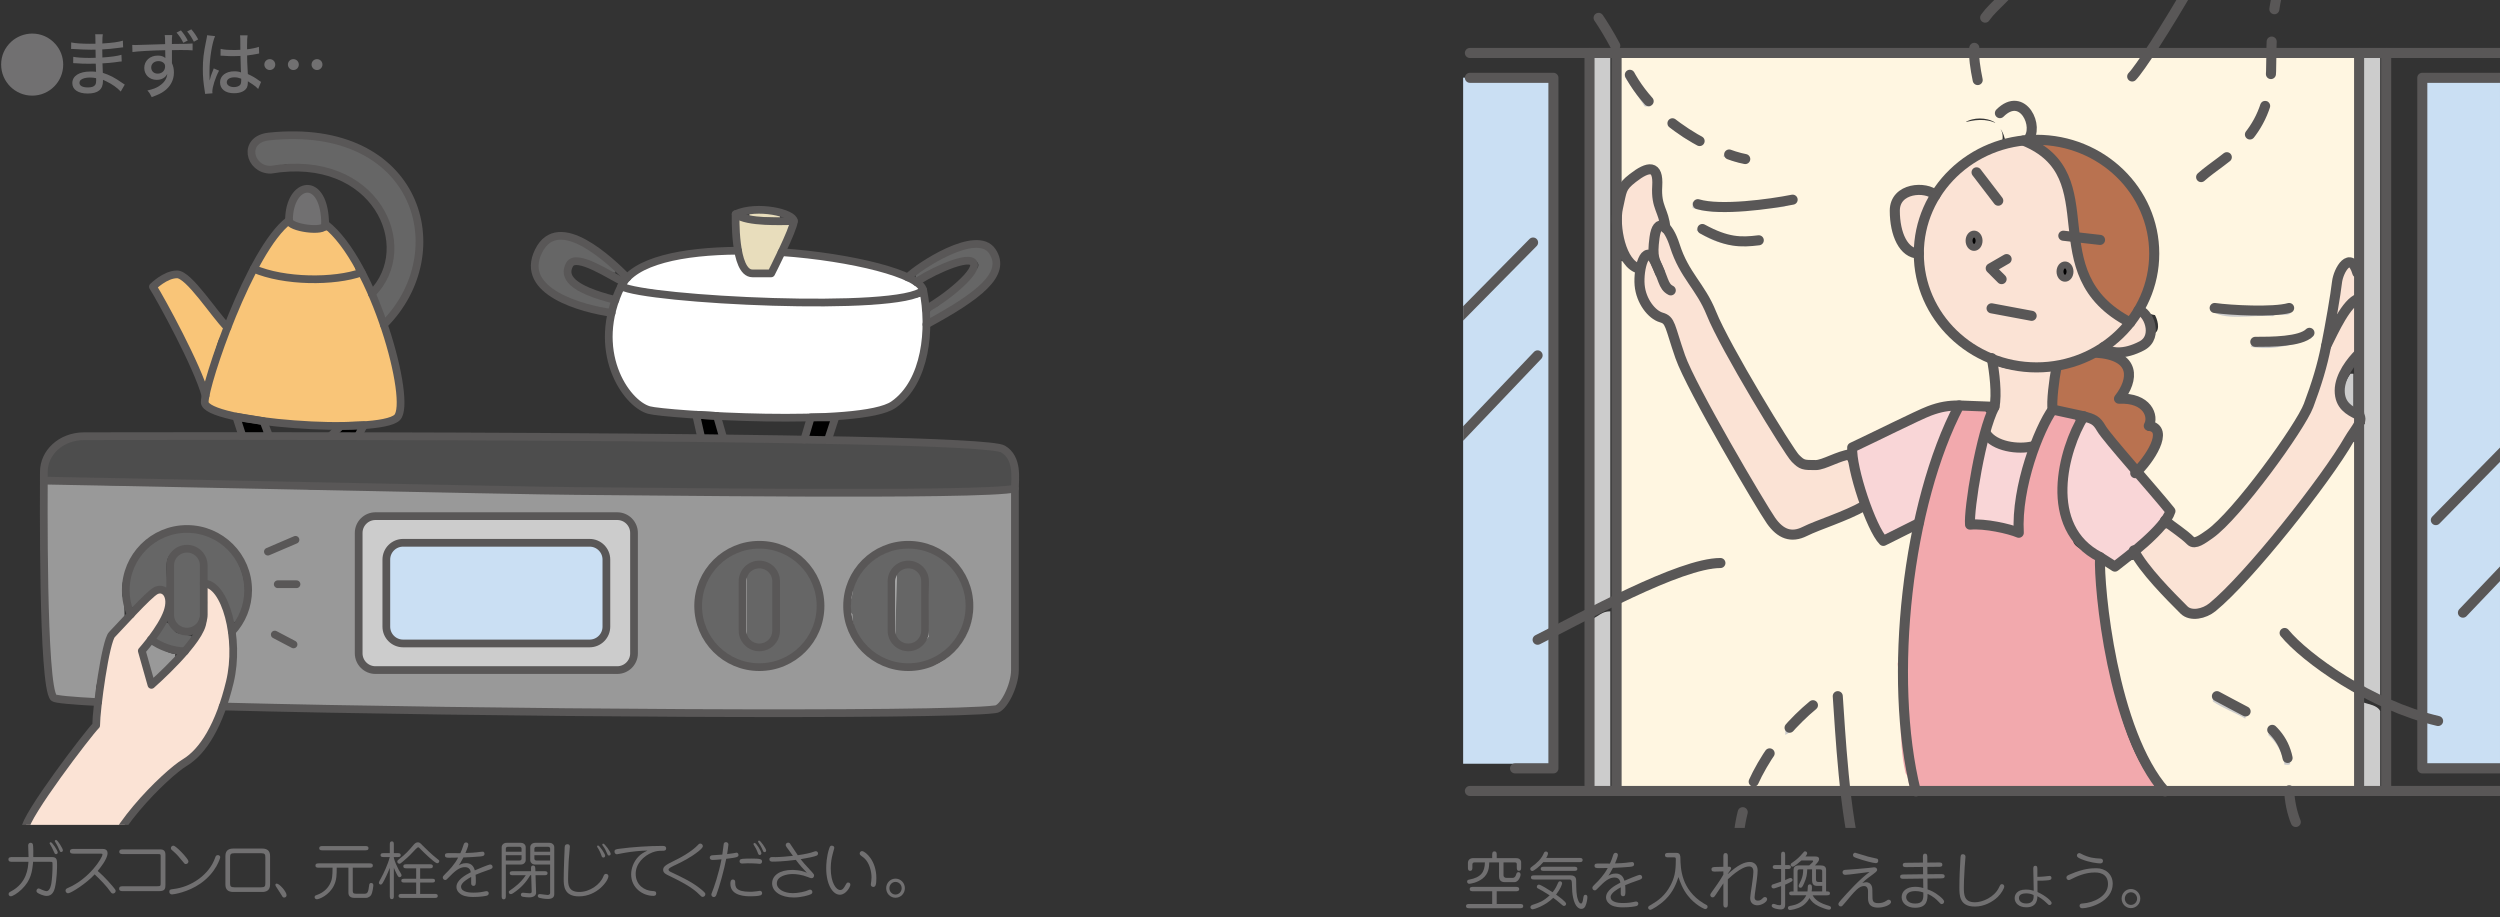 <?xml version="1.0" encoding="utf-8"?>
<!-- Generator: Adobe Illustrator 14.0.0, SVG Export Plug-In . SVG Version: 6.00 Build 43363)  -->
<!DOCTYPE svg PUBLIC "-//W3C//DTD SVG 1.1//EN" "http://www.w3.org/Graphics/SVG/1.1/DTD/svg11.dtd">
<svg version="1.1" id="レイヤー_1" xmlns="http://www.w3.org/2000/svg" xmlns:xlink="http://www.w3.org/1999/xlink" x="0px"
	 y="0px" width="636.096px" height="233.336px" viewBox="0 0 636.096 233.336" enable-background="new 0 0 636.096 233.336"
	 xml:space="preserve">
<rect x="0" y="0" width="636.096" height="233.336" fill="#333333" stroke="none"/>
<g>
	<g>
		<g>
			<path fill="#717071" d="M14.048,11.156c1.314,1.44,2.034,3.312,2.034,5.275c0,4.375-3.529,7.904-7.887,7.904
				c-4.356,0-7.904-3.547-7.904-7.904c0-2.269,0.9-4.285,2.611-5.852c1.404-1.278,3.349-2.035,5.293-2.035
				C10.465,8.545,12.517,9.464,14.048,11.156z"/>
			<path fill="#717071" d="M30.72,23.292c-0.864-0.937-2.197-1.891-3.674-2.593c-0.197-0.108-0.612-0.288-0.846-0.396
				c0,0.09,0,0.198,0,0.306c0,2.161-1.261,3.187-3.89,3.187c-2.431,0-3.907-0.99-3.907-2.647c0-1.836,1.747-2.953,4.628-2.953
				c0.576,0,1.062,0.018,1.404,0.072c0-0.072,0-0.072,0-0.252c0-0.018-0.019-0.09-0.019-0.198c0-0.108-0.018-0.396-0.018-0.811
				c-0.018-0.18-0.018-0.45-0.036-0.811c-0.702,0-1.458,0.019-1.927,0.019c-1.116,0-1.8-0.019-3.169-0.126
				c-0.216-0.019-0.378-0.019-0.504-0.019c-0.036,0-0.09,0-0.144,0l0.018-1.62c0.792,0.18,2.413,0.288,4.178,0.288
				c0.396,0,0.972-0.018,1.53-0.036l-0.036-2.07c-0.54,0.018-0.828,0.018-1.171,0.018c-1.026,0-3.078-0.09-4.393-0.18
				c-0.181-0.019-0.307-0.019-0.379-0.019c-0.054,0-0.144,0-0.27,0.019l0.018-1.675c0.973,0.216,2.701,0.342,4.754,0.342
				c0.288,0,0.882,0,1.422-0.018c-0.018-1.963-0.018-1.963-0.071-2.395h1.944c-0.09,0.45-0.108,0.846-0.126,2.34
				c2.557-0.162,4.087-0.36,5.222-0.72l0.071,1.692c-0.359,0.019-0.359,0.019-1.332,0.162c-1.494,0.198-2.305,0.288-3.979,0.378
				c0.019,0.63,0.019,0.63,0.036,2.052c2.161-0.144,3.781-0.36,4.844-0.684l0.072,1.693c-0.396,0.018-0.54,0.036-1.783,0.216
				c-0.738,0.108-2.034,0.216-3.114,0.27c0.054,1.386,0.071,2.197,0.09,2.413c1.746,0.559,3.043,1.225,4.951,2.575
				c0.307,0.216,0.378,0.27,0.631,0.414L30.72,23.292z M22.815,19.727c-0.973,0-1.837,0.234-2.27,0.612
				c-0.197,0.18-0.323,0.468-0.323,0.738c0,0.756,0.773,1.17,2.16,1.17c0.937,0,1.549-0.216,1.837-0.648
				c0.18-0.27,0.252-0.594,0.252-1.152c0-0.108-0.019-0.558-0.019-0.558C23.823,19.763,23.518,19.727,22.815,19.727z"/>
			<path fill="#717071" d="M42.02,11.228c-0.018-1.512-0.036-1.854-0.108-2.305h1.909c-0.072,0.541-0.09,0.864-0.09,2.269
				c3.276-0.019,4.645-0.054,5.275-0.126v1.747c-0.648-0.054-1.495-0.09-3.025-0.09c-0.486,0-0.792,0.018-2.232,0.036v3.312
				c0.36,0.774,0.504,1.495,0.504,2.395c0,1.909-0.9,3.619-2.557,4.771c-0.72,0.522-1.53,0.9-3.097,1.476
				c-0.414-0.864-0.576-1.116-1.099-1.692c1.495-0.342,2.215-0.612,3.043-1.17c1.261-0.829,1.909-1.819,2.017-3.043
				c-0.486,0.972-1.44,1.512-2.7,1.512c-1.819,0-3.151-1.278-3.151-3.025c0-1.836,1.44-3.151,3.457-3.151
				c0.828,0,1.477,0.216,1.908,0.63l-0.036-1.999c-2.862,0.036-7.202,0.271-8.336,0.468l-0.054-1.818
				c0.378,0.036,0.521,0.036,0.81,0.036L42.02,11.228z M38.473,17.152c0,0.936,0.666,1.584,1.639,1.584
				c1.098,0,1.891-0.756,1.891-1.801c0-0.414-0.091-0.666-0.343-0.9c-0.342-0.324-0.81-0.486-1.351-0.486
				C39.247,15.549,38.473,16.233,38.473,17.152z M46.035,7.735c0.81,0.954,1.224,1.584,1.729,2.574l-1.117,0.576
				c-0.594-1.152-1.008-1.764-1.729-2.593L46.035,7.735z M48.682,7.465c0.792,0.918,1.242,1.603,1.746,2.557l-1.098,0.595
				c-0.612-1.171-1.009-1.765-1.711-2.611L48.682,7.465z"/>
			<path fill="#717071" d="M54.727,9.193c-0.756,1.639-1.423,5.816-1.423,8.877c0,0.09,0,0.288,0,0.486
				c0.019,0.558,0.019,0.558,0.019,1.098c0,0.433,0,0.433,0,0.757h0.036c0.27-1.081,0.306-1.188,0.846-2.521
				c0.108-0.252,0.126-0.306,0.181-0.486l1.351,0.576c-0.937,1.747-1.711,4.177-1.711,5.33c0,0.108,0,0.126,0.036,0.432
				l-1.873,0.144c0-0.144,0-0.144-0.09-0.684c-0.36-2.214-0.486-3.673-0.486-5.6c0-2.485,0.181-4.033,0.864-7.346
				c0.162-0.774,0.217-1.062,0.217-1.296L54.727,9.193z M56.131,12.435c0.864,0.216,1.837,0.288,3.745,0.288
				c0.469,0,0.721-0.018,1.278-0.054c-0.018-1.603-0.018-1.603-0.018-2.845c0-0.36-0.019-0.63-0.055-0.829h1.909
				c-0.09,0.486-0.126,1.261-0.126,2.503c0,0.198,0,0.612,0,1.044c1.17-0.126,2.448-0.396,3.007-0.63l0.072,1.692
				c-0.145,0.019-0.162,0.019-0.505,0.108c-0.594,0.126-1.71,0.306-2.557,0.396c0,0.162,0,0.162,0,0.414
				c0,1.044,0.019,1.134,0.108,3.007c0.054,0.756,0.054,0.756,0.072,1.314c1.26,0.576,1.8,0.9,2.898,1.693
				c0.216,0.144,0.288,0.198,0.468,0.306l-0.738,1.801c-0.323-0.378-0.918-0.882-1.422-1.188c-0.595-0.378-1.044-0.666-1.206-0.774
				c0,0.126,0,0.126,0,0.324c0,0.504-0.072,0.918-0.217,1.225c-0.468,0.954-1.674,1.494-3.312,1.494
				c-2.197,0-3.547-1.062-3.547-2.791c0-1.639,1.494-2.791,3.619-2.791c0.702,0,1.26,0.09,1.729,0.288
				c-0.055-0.522-0.055-0.522-0.145-4.195c-0.918,0.036-1.242,0.054-1.818,0.054c-0.721,0-1.423-0.018-2.125-0.072
				c-0.288-0.018-0.486-0.018-0.558-0.036c-0.162,0-0.271,0-0.324,0c-0.072-0.018-0.126-0.018-0.162-0.018c-0.019,0-0.054,0-0.09,0
				L56.131,12.435z M59.642,19.673c-1.188,0-1.944,0.504-1.944,1.26c0,0.72,0.757,1.224,1.837,1.224
				c0.666,0,1.278-0.216,1.566-0.558c0.18-0.234,0.27-0.576,0.27-1.116c0-0.108,0-0.468,0-0.468
				C60.687,19.763,60.254,19.673,59.642,19.673z"/>
			<path fill="#717071" d="M70.033,16.432c0,0.774-0.612,1.387-1.387,1.387c-0.756,0-1.386-0.63-1.386-1.387
				c0-0.774,0.611-1.387,1.386-1.387S70.033,15.657,70.033,16.432z M76.029,16.432c0,0.774-0.612,1.387-1.387,1.387
				c-0.756,0-1.387-0.63-1.387-1.387c0-0.774,0.612-1.387,1.387-1.387S76.029,15.657,76.029,16.432z M82.043,16.432
				c0,0.756-0.631,1.387-1.387,1.387s-1.387-0.63-1.387-1.387c0-0.774,0.612-1.387,1.387-1.387S82.043,15.657,82.043,16.432z"/>
		</g>
	</g>
	<g>
		<path fill="#717071" d="M13.109,218.066c1.408,0,1.408,0.624,1.408,2.192c0,0.272-0.016,3.489-0.561,5.683
			c-0.191,0.8-0.704,2.017-2.064,2.017c-0.896,0-2.064-0.576-2.353-0.8c-0.145-0.097-0.257-0.24-0.257-0.48
			c0-0.209,0.128-0.625,0.608-0.625c0.112,0,0.673,0.289,0.816,0.353c0.641,0.288,0.992,0.336,1.12,0.336
			c0.929,0,1.201-1.729,1.249-2.064c0.16-0.96,0.288-2.737,0.288-4.37c0-0.736,0-0.816-0.08-0.928
			c-0.08-0.097-0.128-0.097-0.593-0.097H8.419c-0.208,2.481-0.544,4.706-2.881,6.979c-1.137,1.088-2.354,1.792-2.785,1.792
			c-0.384,0-0.561-0.304-0.561-0.576c0-0.353,0.256-0.496,0.593-0.672c4.049-2.129,4.338-5.906,4.449-7.523H3.201
			c-0.48,0-1.057,0-1.057-0.608c0-0.607,0.576-0.607,1.057-0.607h4.065c0-0.416-0.096-2.77-0.096-2.978
			c0-0.48,0.336-0.656,0.624-0.656c0.336,0,0.512,0.24,0.544,0.336c0.177,0.416,0.145,2.817,0.128,3.298H13.109z M12.613,214.576
			c0-0.128,0.111-0.288,0.304-0.288c0.368,0,1.776,2.129,1.776,2.609c0,0.256-0.208,0.433-0.432,0.433
			c-0.272,0-0.368-0.192-0.496-0.496c-0.433-0.945-0.641-1.393-0.913-1.825C12.821,214.961,12.613,214.641,12.613,214.576z
			 M13.941,214.032c0-0.16,0.128-0.32,0.32-0.32c0.416,0,1.744,2.226,1.744,2.642c0,0.24-0.208,0.432-0.432,0.432
			c-0.256,0-0.305-0.096-0.496-0.544c-0.305-0.704-0.448-1.057-0.753-1.553C14.277,214.608,13.941,214.097,13.941,214.032z"/>
		<path fill="#717071" d="M18.851,217.201c-0.464,0-1.057,0-1.057-0.607c0-0.593,0.593-0.593,1.057-0.593h7.171
			c0.385,0,1.345,0,1.345,1.089c0,1.488-2.017,3.922-2.513,4.514c0.624,0.544,2.064,1.809,3.905,4.018
			c0.561,0.656,0.672,0.848,0.672,1.072c0,0.4-0.368,0.656-0.672,0.656c-0.353,0-0.496-0.225-0.672-0.48
			c-0.913-1.328-2.434-2.913-4.002-4.401c-1.937,2.177-6.002,4.817-6.771,4.817c-0.353,0-0.641-0.319-0.641-0.688
			c0-0.4,0.32-0.545,0.576-0.656c5.587-2.401,8.819-7.747,8.819-8.516c0-0.225-0.128-0.225-0.512-0.225H18.851z"/>
		<path fill="#717071" d="M40.526,216.113c0.641,0,1.568,0,1.568,1.328v7.635c0,1.025-0.096,1.665-1.616,1.665h-9.107
			c-0.48,0-1.057,0-1.057-0.624s0.576-0.624,1.057-0.624h8.675c0.833,0,0.833-0.128,0.833-0.833v-6.786
			c0-0.544-0.064-0.561-0.641-0.561h-8.836c-0.464,0-1.056,0-1.056-0.592c0-0.608,0.592-0.608,1.056-0.608H40.526z"/>
		<path fill="#717071" d="M51.019,224.789c-3.186,2.24-6.883,2.785-7.235,2.785c-0.561,0-0.704-0.4-0.704-0.673
			c0-0.56,0.271-0.608,1.104-0.704c4.466-0.528,9.027-3.602,10.548-7.939c0.128-0.368,0.24-0.688,0.704-0.688
			c0.208,0,0.593,0.111,0.593,0.576C56.028,218.273,55.052,221.972,51.019,224.789z M47.289,219.843
			c-0.289,0-0.305-0.017-0.816-0.673c-0.753-0.943-1.617-1.952-2.466-2.641c-0.368-0.305-0.527-0.416-0.527-0.736
			c0-0.271,0.208-0.624,0.64-0.624c0.656,0,3.697,3.249,3.826,3.921C48.009,219.49,47.673,219.843,47.289,219.843z"/>
		<path fill="#717071" d="M66.731,215.905c1.265,0,1.984,0.592,1.984,1.856v7.331c0,1.601-1.152,1.856-1.984,1.856h-7.396
			c-1.265,0-1.984-0.592-1.984-1.856v-7.331c0-1.601,1.152-1.856,1.984-1.856H66.731z M59.641,217.09
			c-0.961,0-1.104,0.288-1.104,1.057v6.562c0,0.768,0.144,1.057,1.104,1.057h6.786c0.961,0,1.089-0.272,1.089-1.057v-6.562
			c0-0.769-0.145-1.057-1.089-1.057H59.641z"/>
		<path fill="#717071" d="M70.303,225.686c-0.112-0.177-0.24-0.385-0.24-0.529c0-0.271,0.208-0.336,0.353-0.336
			c0.64,0,2.497,2.033,2.497,2.945c0,0.32-0.225,0.608-0.593,0.608c-0.144,0-0.272-0.032-0.4-0.16
			c-0.048-0.048-0.72-1.136-1.072-1.696C70.767,226.39,70.398,225.829,70.303,225.686z"/>
		<path fill="#717071" d="M89.756,226.629c0,0.48,0.08,0.769,0.784,0.769h2.273c0.832,0,0.912-0.704,1.12-2.192
			c0.016-0.145,0.063-0.545,0.528-0.545c0.048,0,0.528,0,0.528,0.576c0,0.16-0.145,1.842-0.593,2.529
			c-0.176,0.256-0.656,0.688-1.28,0.688h-2.913c-1.553,0-1.553-1.009-1.553-1.44v-6.242h-2.978c0,1.776,0,3.104-0.72,4.562
			c-1.217,2.481-3.762,3.474-4.322,3.474c-0.384,0-0.576-0.289-0.576-0.545c0-0.336,0.225-0.432,0.433-0.496
			c2.177-0.736,3.297-2.177,3.793-3.633c0.16-0.48,0.337-1.072,0.337-3.361h-3.441c-0.4,0-0.913,0-0.913-0.545
			c0-0.544,0.496-0.561,0.913-0.561h12.772c0.4,0,0.913,0.017,0.913,0.545c0,0.561-0.497,0.561-0.913,0.561h-4.193V226.629z
			 M92.861,215.265c0.4,0,0.896,0.017,0.896,0.544c0,0.545-0.496,0.545-0.896,0.545h-10.74c-0.4,0-0.896,0-0.896-0.528
			c0-0.544,0.496-0.561,0.896-0.561H92.861z"/>
		<path fill="#717071" d="M100.209,227.926c0,0.368,0,0.849-0.512,0.849c-0.513,0-0.513-0.464-0.513-0.849v-7.106
			c-0.224,0.56-0.592,1.521-1.424,3.153c-0.272,0.527-0.545,1.104-0.881,1.104c-0.304,0-0.48-0.287-0.48-0.464
			c0-0.208,0.288-0.736,0.608-1.296c0.528-0.945,1.697-3.361,2.161-5.25h-1.505c-0.368,0-0.832,0-0.832-0.496
			c0-0.497,0.464-0.497,0.832-0.497h1.521v-2.145c0-0.368,0-0.849,0.513-0.849c0.512,0,0.512,0.465,0.512,0.849v2.145h0.896
			c0.368,0,0.849,0,0.849,0.497c0,0.496-0.464,0.496-0.849,0.496h-0.896v0.24c0.337,1.184,0.625,1.776,1.249,3.024
			c0.112,0.225,0.72,1.137,0.72,1.345s-0.159,0.512-0.512,0.512c-0.225,0-0.353-0.08-0.721-0.783
			c-0.319-0.609-0.592-1.266-0.736-1.617V227.926z M107.236,216.289c-0.608-0.641-0.688-0.704-0.832-0.704
			c-0.24,0-0.944,0.769-1.249,1.104c-1.12,1.248-2.209,2.145-2.801,2.641c-0.4,0.336-0.528,0.433-0.721,0.433
			c-0.288,0-0.544-0.208-0.544-0.544c0-0.256,0.16-0.4,0.496-0.656c1.553-1.169,2.417-2.146,3.521-3.458
			c0.384-0.448,0.688-0.784,1.217-0.784c0.432,0,0.624,0.192,1.312,0.912c0.608,0.641,2.289,2.241,3.377,3.09
			c0.736,0.576,0.752,0.592,0.752,0.8c0,0.272-0.224,0.513-0.496,0.513c-0.048,0-0.111-0.016-0.176-0.032
			C110.373,219.362,107.877,216.945,107.236,216.289z M106.9,223.588h2.977c0.353,0,0.801,0,0.801,0.465
			c0,0.496-0.433,0.496-0.801,0.496H106.9v2.896h3.617c0.384,0,0.864,0,0.864,0.513s-0.48,0.513-0.864,0.513h-8.26
			c-0.368,0-0.848,0-0.848-0.513s0.464-0.513,0.848-0.513h3.634v-2.896h-2.978c-0.352,0-0.8,0-0.8-0.48s0.432-0.48,0.8-0.48h2.978
			v-2.656h-2.417c-0.384,0-0.849,0-0.849-0.513s0.465-0.513,0.849-0.513h5.826c0.368,0,0.833,0,0.833,0.513
			s-0.465,0.513-0.833,0.513h-2.4V223.588z"/>
		<path fill="#717071" d="M116.733,220.195c0.368-0.24,0.912-0.576,1.856-0.576c0.353,0,1.777,0,2.225,1.84
			c0.337-0.16,3.506-1.504,3.922-1.504s0.593,0.352,0.593,0.592c0,0.448-0.337,0.561-1.089,0.816
			c-1.04,0.368-2.593,0.912-3.233,1.217c0.048,0.432,0.064,0.977,0.064,1.44c0,0.864,0,1.376-0.608,1.376
			c-0.128,0-0.576-0.048-0.576-0.656v-1.616c-0.721,0.4-2.577,1.425-2.577,2.465c0,1.536,2.593,1.536,3.186,1.536
			c0.256,0,1.456,0,2.577-0.256c0.176-0.031,0.56-0.128,0.704-0.128c0.399,0,0.576,0.288,0.576,0.544
			c0,0.449-0.353,0.561-0.496,0.609c-0.257,0.079-1.553,0.336-3.41,0.336c-0.479,0-2.032,0-3.057-0.608
			c-0.32-0.192-1.249-0.816-1.249-1.937c0-1.793,2.289-3.042,3.649-3.746c-0.08-0.416-0.271-1.297-1.472-1.297
			c-0.913,0-1.905,0.305-3.762,2.226c-0.913,0.929-1.009,1.04-1.249,1.04c-0.384,0-0.64-0.288-0.64-0.624
			c0-0.257,0.096-0.416,0.768-1.072c0.769-0.736,2.146-2.129,3.138-4.002c-0.864,0.017-1.312,0.032-2.241,0.032
			c-0.56,0-1.12,0-1.12-0.576c0-0.593,0.384-0.593,1.28-0.593c0.416,0,2.257,0.032,2.642,0.017c0.399-0.865,0.448-1.041,0.832-2.178
			c0.08-0.224,0.192-0.56,0.641-0.56c0.352,0,0.56,0.288,0.56,0.544c0,0.4-0.528,1.648-0.736,2.145
			c1.473-0.048,2.065-0.08,2.785-0.16c0.448-0.047,1.137-0.176,1.585-0.176c0.464,0,0.48,0.48,0.48,0.545
			c0,0.512-0.4,0.607-1.073,0.672c-1.232,0.112-3.089,0.225-4.306,0.256C117.197,219.507,117.037,219.746,116.733,220.195z"/>
		<path fill="#717071" d="M128.702,227.941c0,0.385,0,0.881-0.528,0.881s-0.528-0.48-0.528-0.881v-12.404
			c0-0.545,0.479-1.089,1.232-1.089h3.649c0.72,0,1.232,0.513,1.232,1.089v3.329c0,0.561-0.48,1.104-1.232,1.104h-3.825V227.941z
			 M128.702,216.722h4.001v-0.833c0-0.191-0.176-0.432-0.512-0.432h-2.978c-0.368,0-0.512,0.24-0.512,0.464V216.722z
			 M132.703,217.602h-4.001v1.345h3.489c0.352,0,0.512-0.208,0.512-0.448V217.602z M130.559,222.691c-0.385,0-0.864,0-0.864-0.512
			s0.464-0.512,0.864-0.512h4.562l-0.016-0.497c-0.017-0.399-0.032-0.944,0.528-0.944c0.544,0,0.56,0.48,0.576,0.896l0.016,0.545
			h2.225c0.385,0,0.865,0,0.865,0.512s-0.48,0.512-0.865,0.512h-2.192l0.144,4.418c0.032,1.217-1.552,1.217-1.809,1.217
			c-0.384,0-1.152-0.064-1.584-0.16c-0.112-0.032-0.48-0.112-0.48-0.528c0-0.176,0.112-0.496,0.512-0.496
			c0.064,0,1.441,0.144,1.713,0.144c0.16,0,0.544,0,0.528-0.432l-0.128-4.162h-0.24c-1.088,1.873-2.449,3.298-4.29,4.53
			c-0.319,0.208-0.448,0.272-0.656,0.272c-0.448,0-0.512-0.4-0.512-0.513c0-0.24,0.063-0.272,0.561-0.608
			c0.784-0.527,2.561-1.824,3.761-3.682H130.559z M139.971,219.971h-3.826c-0.752,0-1.232-0.544-1.232-1.104v-3.329
			c0-0.576,0.513-1.089,1.232-1.089h3.649c0.753,0,1.232,0.544,1.232,1.089v12.021c0,1.169-1.312,1.169-1.664,1.169
			c-0.881,0-1.873-0.209-2.129-0.288c-0.208-0.064-0.4-0.225-0.4-0.513c0-0.144,0.096-0.448,0.528-0.448
			c0.272,0,1.648,0.24,1.953,0.24c0.239,0,0.656-0.08,0.656-0.544V219.971z M135.969,216.722h4.002v-0.833
			c0-0.191-0.177-0.432-0.513-0.432h-2.978c-0.368,0-0.512,0.256-0.512,0.464V216.722z M139.971,217.602h-4.002v0.896
			c0,0.24,0.176,0.448,0.512,0.448h3.49V217.602z"/>
		<path fill="#717071" d="M144.995,215.457c0,0.304-0.272,3.057-0.304,3.633c-0.112,2.113-0.145,4.21-0.145,4.515
			c0,1.36,0,3.345,2.833,3.345c2.689,0,5.33-1.873,6.146-3.969c0.128-0.305,0.257-0.641,0.673-0.641
			c0.256,0,0.608,0.191,0.608,0.576c0,1.168-2.834,5.154-7.523,5.154c-3.857,0-3.857-2.834-3.857-4.482
			c0-2.353,0.24-7.811,0.256-8.083c0.032-0.448,0.225-0.704,0.704-0.704C144.515,214.801,144.995,214.801,144.995,215.457z
			 M151.974,215.537c-0.031-0.048-0.063-0.112-0.063-0.16c0-0.128,0.096-0.256,0.256-0.256c0.368,0,1.809,2.145,1.809,2.593
			c0,0.353-0.256,0.48-0.448,0.48c-0.271,0-0.399-0.192-0.464-0.4c-0.208-0.576-0.208-0.593-0.433-1.089
			C152.391,216.209,152.374,216.161,151.974,215.537z M153.303,215.089c-0.032-0.048-0.064-0.112-0.064-0.177
			c0-0.144,0.112-0.256,0.272-0.256c0.32,0,1.873,2.033,1.873,2.625c0,0.209-0.192,0.4-0.417,0.4c-0.191,0-0.304-0.111-0.352-0.191
			s-0.433-0.993-0.608-1.329C153.799,215.761,153.751,215.713,153.303,215.089z"/>
		<path fill="#717071" d="M158.91,216.993c-0.352,0.064-1.841,0.368-1.952,0.368c-0.305,0-0.608-0.256-0.608-0.672
			c0-0.561,0.368-0.608,1.28-0.736c3.298-0.448,7.539-0.721,10.9-0.721c0.336,0,0.961,0,0.961,0.625
			c0,0.607-0.513,0.607-0.929,0.607c-0.832,0-1.537,0.032-2.562,0.416c-2.272,0.881-4.258,2.914-4.258,5.443
			c0,2.929,2.306,4.273,4.21,4.385c0.641,0.032,1.009,0.064,1.009,0.625c0,0.607-0.544,0.607-0.736,0.607
			c-2.673,0-5.635-2.017-5.635-5.458c0-1.536,0.608-3.169,1.761-4.434c0.705-0.769,1.473-1.185,2.401-1.633
			C163.136,216.434,160.768,216.657,158.91,216.993z"/>
		<path fill="#717071" d="M170.634,221.844c2.785,1.312,5.441,2.561,7.603,4.306c1.232,1.009,1.232,1.152,1.232,1.376
			c0,0.353-0.288,0.673-0.656,0.673c-0.288,0-0.432-0.112-0.848-0.561c-1.905-1.969-5.026-3.505-8.26-5.074
			c-0.801-0.399-0.977-0.815-0.977-1.216c0-0.785,0.464-1.217,2.93-2.401c3.938-1.905,5.57-3.585,5.842-3.874
			c0.24-0.271,0.385-0.432,0.688-0.432c0.32,0,0.641,0.271,0.641,0.641c0,0.416-0.656,0.943-1.137,1.344
			c-1.856,1.489-4.082,2.609-5.314,3.201c-1.633,0.769-2.272,1.089-2.272,1.425C170.105,221.476,170.249,221.668,170.634,221.844z"
			/>
		<path fill="#717071" d="M182.262,227.702c-0.096,0.239-0.256,0.544-0.656,0.544s-0.608-0.368-0.608-0.608
			c0-0.144,0.032-0.272,0.16-0.576c0.448-1.072,1.729-4.737,2.417-8.419c-1.312,0.128-1.744,0.16-2.24,0.16
			c-0.129,0-0.736,0-0.736-0.576c0-0.513,0.432-0.593,0.64-0.609c0.4-0.031,2.193-0.144,2.545-0.176
			c0.097-0.64,0.257-2.08,0.368-2.769c0.032-0.192,0.257-0.4,0.561-0.4c0.192,0,0.624,0.096,0.624,0.656
			c0,0.368-0.32,2.225-0.336,2.385c0.48-0.048,1.12-0.144,1.537-0.208c0.256-0.048,0.832-0.16,0.896-0.16
			c0.305,0,0.465,0.368,0.465,0.561c0,0.496-0.145,0.672-3.121,1.008C184.278,221.171,183.046,225.669,182.262,227.702z
			 M186.872,223.924c0.176,0.145,0.191,0.353,0.191,0.529c0,1.12,0,2.448,3.778,2.448c0.144,0,0.96,0,1.712-0.128
			c0.625-0.096,0.688-0.112,0.785-0.112c0.512,0,0.576,0.448,0.576,0.593c0,0.352-0.288,0.512-0.385,0.544
			c-0.56,0.224-2.049,0.256-2.465,0.256c-1.297,0-5.234-0.032-5.234-3.185c0-0.673,0.16-0.993,0.496-1.072
			C186.392,223.78,186.647,223.748,186.872,223.924z M193.898,219.187c0,0.032,0,0.608-0.592,0.608c-0.145,0-0.769-0.064-0.896-0.08
			c-0.24-0.016-1.185-0.064-2.145-0.064c-0.4,0-1.057,0.064-1.457,0.064c-0.353,0-0.641-0.192-0.641-0.561
			c0-0.256,0.145-0.464,0.32-0.544c0.32-0.16,2.193-0.16,2.705-0.16C193.307,218.45,193.898,218.562,193.898,219.187z
			 M191.706,214.785c0-0.129,0.096-0.305,0.304-0.305c0.416,0,1.713,2.097,1.713,2.641c0,0.257-0.208,0.417-0.416,0.417
			s-0.336-0.128-0.4-0.305c-0.384-1.072-0.816-1.809-0.977-2.032C191.866,215.089,191.706,214.865,191.706,214.785z
			 M192.874,214.145c0-0.128,0.112-0.272,0.288-0.272c0.305,0,1.777,2.017,1.777,2.562c0,0.224-0.192,0.384-0.4,0.384
			c-0.24,0-0.32-0.144-0.368-0.256c-0.192-0.464-0.513-1.185-1.009-1.921C193.099,214.545,192.874,214.209,192.874,214.145z"/>
		<path fill="#717071" d="M196.567,219.234c-0.177,0-0.801,0-0.801-0.592c0-0.528,0.48-0.576,0.704-0.576
			c0.128,0,0.721,0.016,0.849,0.016c1.137,0,3.025-0.16,4.434-0.32c-0.528-0.721-1.504-2.064-1.568-2.16
			c-0.176-0.257-0.272-0.417-0.272-0.577c0-0.304,0.225-0.624,0.625-0.624c0.304,0,0.447,0.176,0.56,0.368
			c0.624,0.96,1.249,1.905,1.889,2.833c0.545-0.08,2.161-0.32,3.361-0.656c0.177-0.048,1.009-0.368,1.217-0.368
			c0.4,0,0.576,0.337,0.576,0.576c0,0.097-0.032,0.385-0.304,0.528c-0.608,0.305-2.465,0.641-4.114,0.929
			c0.656,0.849,0.816,1.056,2.913,3.313c0.417,0.447,0.496,0.607,0.496,0.848c0,0.272-0.176,0.673-0.592,0.673
			c-0.304,0-0.769-0.192-1.024-0.305c-1.457-0.592-3.025-0.752-3.81-0.752c-1.377,0-4.05,0.464-4.05,2.385
			c0,1.457,1.809,2.481,4.082,2.481c1.296,0,3.186-0.385,3.905-0.752c0.16-0.08,0.336-0.145,0.464-0.145
			c0.272,0,0.593,0.208,0.593,0.608c0,0.288-0.16,0.448-0.384,0.56c-0.433,0.24-2.386,0.833-4.354,0.833
			c-3.265,0-5.506-1.489-5.506-3.602c0-1.985,1.921-3.409,5.074-3.409c0.352,0,2.289,0,3.793,0.736
			c-0.944-0.977-1.792-1.905-2.833-3.298C199.176,219.219,197.063,219.234,196.567,219.234z"/>
		<path fill="#717071" d="M211.854,217.33c-0.257,1.023-0.48,2.112-0.48,3.617c0,3.713,1.408,5.506,2.385,5.506
			c0.593,0,0.896-0.384,1.36-1.232c0.337-0.592,0.385-0.672,0.705-0.672c0.271,0,0.544,0.176,0.544,0.561
			c0,0.447-1.057,2.545-2.673,2.545c-1.793,0-3.474-2.562-3.474-6.739c0-0.816,0.063-2.993,0.784-5.106
			c0.176-0.527,0.336-0.64,0.624-0.64s0.769,0.176,0.608,0.752C212.143,216.289,211.935,216.993,211.854,217.33z M222.979,223.444
			c0,1.729-0.224,2.225-0.784,2.225c-0.416,0-0.624-0.32-0.624-0.593c0-0.079,0.016-0.207,0.032-0.304
			c0.031-0.192,0.144-0.864,0.144-1.568c0-1.36-0.464-3.634-1.889-4.897c-0.16-0.145-0.96-0.689-1.04-0.849
			c-0.032-0.08-0.08-0.177-0.08-0.305c0-0.432,0.416-0.656,0.704-0.592C220.226,216.722,222.979,218.914,222.979,223.444z"/>
		<path fill="#717071" d="M230.234,225.989c0,1.345-1.057,2.433-2.385,2.433c-1.313,0-2.369-1.072-2.369-2.433
			c0-1.345,1.056-2.433,2.369-2.433C229.178,223.557,230.234,224.66,230.234,225.989z M226.297,225.989
			c0,0.896,0.688,1.616,1.553,1.616c0.88,0,1.568-0.736,1.568-1.616c0-0.864-0.688-1.601-1.568-1.601
			C226.984,224.389,226.297,225.125,226.297,225.989z"/>
	</g>
	<path fill="#666666" d="M104.19,50.857c3.551,9.96,1.691,23.14-5.232,29.893c-3.042,1.356-1.354-2.535-2.705-3.207
		c-3.04-4.562,4.054-6.589,3.377-11.994c1.013-10.137-4.9-17.059-12.161-20.944c-4.391-2.024-9.46-2.534-14.526-2.866
		c-1.52,0.501-3.715,0.842-5.91,0.674c-1.856-0.508-3.042-2.025-2.703-4.389c-0.172-1.347,0.847-1.684,1.518-2.531
		c12.162-1.855,24.662-0.51,32.432,7.088C100.643,45.111,103.009,47.646,104.19,50.857"/>
	<path fill="#717071" d="M81.049,50.687c1.017,1.689,0.847,4.392,0.847,6.757c-3.04,0.507-5.91,0-8.106-1.353
		c-0.171-3.38,1.011-5.573,2.869-7.602C78.685,48.153,80.545,48.829,81.049,50.687"/>
	<polyline fill="#E8DDBC" points="198.442,55.412 190.672,55.245 190.672,53.892 198.442,54.231 198.442,55.412 	"/>
	<path fill="#E8DDBC" d="M201.315,56.769c-0.169,1.855-0.676,3.712-1.687,5.066c-1.014,2.703-2.197,4.897-3.55,7.265
		c-2.702-0.339-6.08,0.838-6.757-2.029c-0.843-3.547-1.688-6.924-1.349-11.315C191.855,56.769,197.092,56.428,201.315,56.769"/>
	<path fill="#F9C578" d="M75.986,58.283l7.938,0.34c2.868,3.042,5.743,6.419,6.757,10.643c-4.9,1.017-10.135,1.857-15.034,0.843
		c-4.051,0-7.432-0.674-10.305-2.026c1.351-3.886,3.887-7.604,6.926-10.813C74.125,56.934,74.97,57.609,75.986,58.283"/>
	<path fill="#666666" d="M156.551,68.083v1.352c-3.042-0.506-4.899-2.873-8.105-3.208c-1.184-1.184-2.195,0.335-3.378,0.335
		c-1.014,1.015-1.184,2.706-0.675,4.056c2.36,3.887,7.435,4.221,11.316,6.08l-0.169,2.196c-7.093-0.679-12.838-2.702-17.565-7.266
		c-1.017-1.689-1.522-3.544-1.353-5.91c1.353-1.858,1.856-5.066,4.898-5.237C148.106,60.651,152.33,63.859,156.551,68.083"/>
	<path fill="#666666" d="M253.169,64.872c1.186,1.859,0,3.889-0.676,5.746c-3.883,4.896-9.29,7.092-14.355,10.471h-1.52
		c-0.171-1.516-0.171-3.04,1.689-3.04c3.882-3.042,7.766-5.915,10.471-9.966c0.676-1.353-0.844-1.861-1.52-2.366
		c-5.576,0-8.952,4.055-14.19,5.066c-0.507-1.688,1.52-1.855,2.196-2.869c4.899-2.534,9.29-6.59,16.384-5.07L253.169,64.872"/>
	<path fill="#FFFFFF" d="M189.321,68.589c1.014,2.871,4.728,1.017,7.096,1.52l2.872-5.238c12.835,0.677,24.829,2.366,34.96,7.603
		v1.857c-11.316,2.704-24.151,2.028-36.818,2.028l-0.512-0.336c-13.508,0.504-25.333-1.518-37.495-3.208
		c0-2.706,2.703-3.547,4.392-4.732c6.417-3.545,15.708-2.868,23.649-3.882L189.321,68.589"/>
	<path fill="#F9C578" d="M91.523,70.109c4.392,7.6,7.433,16.553,9.12,26.011c0.336,3.045,1.858,8.108-0.677,10.135
		c-7.766,2.364-18.072,1.186-27.023,1.186c-2.029-0.68-5.069-0.511-7.096-1.186c-4.896-0.505-9.963-1.181-13.512-3.381
		c0.17-3.036,1.182-5.573,1.688-8.275c3.042-8.615,5.912-17.566,10.307-25.333C72.436,71.125,83.079,72.981,91.523,70.109"/>
	<path fill="#F9C578" d="M50.478,75.348l6.08,7.429c1.013,1.692-0.673,2.705-1.014,4.054l-3.209,10.303h-1.183
		c-3.207-7.77-6.922-15.369-11.313-22.806c-0.512-1.517,0.505-3.037,1.684-3.374c1.524-0.336,2.364-0.671,3.89-0.671
		C47.605,71.801,48.791,73.32,50.478,75.348"/>
	<path fill="#FFFFFF" d="M169.388,75.514c17.234,1.519,34.629,2.535,52.703,1.857c1.52-0.673,3.88-0.505,5.743-0.673
		c2.194-0.847,5.236-0.674,7.265-1.521c1.685,11.317,0,22.633-8.785,28.041c-6.761,1.69-14.189,2.702-22.464,2.197
		c-2.198,0.671-5.576,0.671-7.771,0l-17.06-0.168l-0.337-0.51c-6.756-0.507-14.866,1.183-18.412-4.562
		c-4.729-5.234-5.571-15.198-3.549-22.803c0.338-2.364,1.523-4.559,4.563-3.374c0.676,0.673,1.856,0.841,2.871,0.673L169.388,75.514
		"/>
	<path d="M182.731,108.455c0.849,0.336,0.339,1.521,0.509,2.194h-4.223l-1.013-4.563
		C179.524,106.932,183.75,105.075,182.731,108.455"/>
	<path d="M211.788,106.597c0.336,2.02-0.848,3.205-1.353,4.723h-4.562c-0.167-1.855,1.014-2.868,1.014-4.723H211.788"/>
	<path d="M66.692,108.115c0.675,0.505,0.341,1.52,0.341,2.365h-5.406l-0.675-3.55C62.979,106.93,65.509,106.763,66.692,108.115"/>
	<polyline points="91.012,110.31 86.288,110.48 86.456,108.787 91.012,108.787 91.012,110.31 	"/>
	<path fill="#4D4D4D" d="M151.317,111.998l53.88,0.17l0.508,0.51l34.459,0.336l0.333,0.507c5.239,0,10.475-0.169,14.867,0.845
		c3.378,1.691,2.873,5.742,2.873,9.461c-4.562,1.182-10.644,0.163-15.203,1.014h-68.409l-0.34-0.341l-50.668-0.337l-0.508-0.336
		c-35.809-0.17-70.941-1.183-106.416-1.858c-1.351-0.677-3.545-0.167-5.233-0.337c-0.507-4.229,1.351-7.436,4.391-8.953l2.871-1.186
		H150.81L151.317,111.998"/>
	<path fill="#999999" d="M78.01,123.988l0.509,0.51c21.448,0,41.888,0.846,63.341,0.846l0.506,0.334h109.961
		c1.518-0.84,4.054,0,5.91-0.506l-0.169,49.323c-1.353,1.691-1.856,4.227-3.546,5.742l-8.448,0.51l-74.659,0.506
		c-34.961,0-69.077-0.848-103.877-1.184l-0.505-0.336h-9.801c1.526-5.914,2.703-12.158,2.197-19.086
		c2.367-2.535,3.55-5.91,4.225-9.795c-0.845-5.072-2.367-10.141-6.59-13.346c-3.717-2.703-9.119-4.053-14.357-2.873
		c-6.081,2.195-10.808,8.28-11.655,14.694c0.167,1.018-0.338,2.365,0.506,2.875l0.17,5.404c-3.212,3.041-5.745,6.418-5.916,11.146
		c-0.503,1.859-0.84,4.223-1.346,6.08l-0.172,3.549l-9.964-0.508c-1.52-0.336-1.013-1.854-1.352-3.041
		c-2.198-16.217-1.351-34.453-1.521-51.856C33.08,123.823,55.887,123.654,78.01,123.988"/>
	<path fill="#CCCCCC" d="M158.58,131.258c0.845,1.35,2.536,1.684,3.04,3.375l-0.337,33.953c-0.846,2.197-3.38,2.363-5.406,2.703
		H95.069c-2.026-0.846-4.221-2.367-4.388-4.898l0.167-31.924c0.844-1.691,2.365-3.208,4.389-3.55L158.58,131.258"/>
	<path fill="#CCCCCC" d="M157.903,131.93c1.018,0.678,2.534,0.847,2.871,2.364v33.782l-1.519,2.031l-65.706-0.34
		c-1.013-0.506-1.688-1.859-2.027-3.041v-32.093c0.506-1.181,1.69-2.364,2.871-2.703H157.903"/>
	<path fill="#666666" d="M58.416,139.702c3.042,4.058,4.899,9.12,3.381,15.036c-0.677,1.518-1.014,3.713-3.038,3.713
		c-0.851-4.391-2.367-8.611-6.761-10.305c0.169-3.041,0-5.406-1.518-7.6c-2.198-1.692-4.056-1.354-6.25-0.166
		c-3.213,1.686-1.185,6.414-1.856,9.621c-4.565-1.518-5.916,4.393-9.464,4.736c-2.024-6.254,0.341-11.662,4.058-15.713
		c3.713-3.377,8.611-4.392,14.354-3.377C53.856,136.66,56.221,137.677,58.416,139.702"/>
	<path fill="#CCCCCC" d="M75.139,137.506c-2.026,1.352-4.898,2.028-6.927,3.378v-1.017c2.198-0.84,4.731-1.519,6.589-2.701
		L75.139,137.506"/>
	<path fill="#CCCCCC" d="M150.643,137.677c7.938,2.87,3.04,14.862,4.389,22.293c-0.674,1.523-1.688,3.381-3.203,4.225h-50.51
		c-1.688-0.17-2.026-2.027-3.208-2.873L97.939,141.9c0.34-1.52,1.526-3.042,3.04-3.717
		C117.029,137.506,134.088,137.843,150.643,137.677"/>
	<path fill="#CCCCCC" d="M208.072,148.146c2.365,4.561,1.351,11.656-1.518,15.371c-3.55,5.404-9.799,7.602-17.064,6.586
		c-4.557-1.854-9.627-5.402-11.147-10.471c-2.195-7.094,0.503-14.018,5.743-18.244c2.536-1.353,4.393-2.534,7.433-3.042
		C199.457,137.843,205.369,142.066,208.072,148.146"/>
	<path fill="#CCCCCC" d="M237.122,139.362c5.571,2.368,10.135,7.937,10.472,14.698c-0.169,6.588-3.376,11.312-8.274,14.525
		c-4.221,2.197-11.488,2.197-15.54,0c-5.741-3.715-8.783-9.625-8.11-16.891c1.013-5.574,5.238-10.477,10.475-12.333
		c1.182-0.337,2.533-0.337,3.376-1.015C232.562,138.012,234.419,139.025,237.122,139.362"/>
	<path fill="#CADFF3" d="M153.68,140.547l-0.171,21.621l-2.192,1.35h-50.001c-1.687-0.166-2.195-2.023-2.53-3.213v-19.084
		c0.677-0.84,0.843-2.363,2.53-2.363l50.843,0.17L153.68,140.547"/>
	<path fill="#666666" d="M206.045,145.781c1.856,2.029,2.195,4.562,2.195,7.604l0.503,0.506c0,6.08-3.037,10.305-7.263,13.514
		c-3.207,2.363-8.107,2.027-12.667,1.857c-4.053-1.354-7.936-4.9-9.625-8.783c-1.523-5.74-1.015-13.008,3.037-16.891
		c4.055-3.72,10.474-5.405,16.388-3.72C201.651,141.221,204.188,143.248,206.045,145.781"/>
	<path fill="#666666" d="M244.556,146.289c1.518,3.211,2.704,7.098,1.857,11.316c-1.181,5.912-6.248,10.811-12.331,11.826
		c-6.418,0.676-10.472-1.523-14.186-5.066c-1.693-2.363-3.042-4.562-3.042-8.109c-0.847-0.676-0.338-2.195-0.508-3.375
		c0.677-1.186,0.508-2.877,0.846-4.227c2.873-6.418,9.12-10.136,17.227-9.292C238.646,140.207,242.021,142.74,244.556,146.289"/>
	<path fill="#666666" d="M50.985,142.57v15.711c-1.185,1.689-2.705,2.535-5.237,2.197l-2.196-2.029V142.57
		C44.229,139.362,50.309,139.702,50.985,142.57"/>
	<path fill="#CCCCCC" d="M197.092,145.445c1.522,4.898,0.843,11.316,0.676,16.723c-0.509,1.855-1.859,2.873-3.886,3.041
		c-2.702,0.504-3.883-1.691-5.068-3.211v-15.035c0.847-1.518,2.196-2.873,3.886-3.547
		C194.896,143.248,195.57,144.602,197.092,145.445"/>
	<path fill="#CCCCCC" d="M235.604,145.615c1.182,4.896,0.339,10.977,0.676,16.383c-1.353,1.52-2.532,3.885-5.235,3.211
		c-7.094-2.199-3.041-13.008-3.548-18.92c0.507-1.688,2.193-2.197,3.548-2.873C233.069,143.248,234.082,144.26,235.604,145.615"/>
	<path fill="#666666" d="M196.919,146.121l0.173,15.877c-0.173,1.012-1.184,1.857-2.196,2.367c-2.196,0.336-3.716-0.34-4.899-1.691
		v-16.385c0.674-0.844,1.184-1.352,2.196-2.029C194.22,144.092,195.908,144.434,196.919,146.121"/>
	<path fill="#666666" d="M235.099,146.459l-0.172,16.381c-0.678,2.031-3.717,1.695-5.406,1.355l-1.687-2.027l0.336-16.387
		C229.521,143.076,234.08,144.26,235.099,146.459"/>
	<path fill="#CCCCCC" d="M75.306,148.654c-1.183,0.846-3.545,0.508-5.236,0.168C71.423,148.146,73.788,148.484,75.306,148.654"/>
	<path fill="#666666" d="M45.412,161.148l3.379,0.68c-0.174,1.18-1.186,2.363-2.03,3.379c-3.209,0.674-5.239-1.016-7.435-1.859
		c0.173-1.686,1.186-3.377,2.029-4.898C43.888,157.775,43.552,160.814,45.412,161.148"/>
	<path fill="#CCCCCC" d="M74.464,163.854v0.508c-1.521-1.014-3.887-1.354-4.897-2.871C71.085,162.336,72.943,163.008,74.464,163.854
		"/>
	<path fill="#999999" d="M44.568,166.391v1.518l-4.899,4.898h-1.353c0-3.207-3.714-6.08-0.507-8.951
		C40.512,164.025,41.864,166.219,44.568,166.391"/>
	<g>
		<defs>
			<rect id="SVGID_1_" x="-0.107" y="27.934" width="277.602" height="181.937"/>
		</defs>
		<clipPath id="SVGID_2_">
			<use xlink:href="#SVGID_1_"  overflow="visible"/>
		</clipPath>
		<path clip-path="url(#SVGID_2_)" fill="#FBE3D5" d="M6.197,210.795l20.336,10.545c0,0,3.014-10.17,9.797-18.076
			c6.778-7.912,12.803-9.414,14.689-12.432c1.882-3.012,7.153-8.662,7.909-18.828c0.751-10.172-0.378-17.703-1.886-19.59
			c-1.505-1.877-5.044-4.268-5.044-4.268s2.788,8.789-2.865,15.57c-5.65,6.777-10.167,10.543-10.167,10.543l-2.636-8.66
			c0,0,3.388-5.275,5.271-7.912c1.881-2.639,1.507-7.906,0-7.906c-1.505,0-13.558,12.426-13.558,12.426s-2.637,8.287-2.637,11.301
			c0,3.016-1.129,11.301-1.129,11.301S9.21,202.887,6.197,210.795"/>
	</g>
	<path fill="none" stroke="#595757" stroke-width="1.965" stroke-linecap="round" stroke-linejoin="round" d="M56.661,179.758
		c65.351,1.688,183.466,2.477,196.554,0.711c2.007,0,5.022-5.955,5.022-9.973s0-43.688,0-46.204c0-2.512,0.872-7.721-3.015-10.04
		c-6.53-3.911-227.742-3.267-233.769-3.267c-6.025,0-10.295,4.269-10.295,9.039c0,4.77-0.433,54.555,2.509,57.5
		c0.388,0.387,4.465,0.762,11.292,1.125"/>
	<path fill="none" stroke="#595757" stroke-width="1.965" stroke-linecap="round" stroke-linejoin="round" d="M11.153,122.287
		c4.776,0,124.924,2.637,135.094,2.637c10.17,0,104.58,1.379,111.991-0.631"/>
	<path fill="none" stroke="#595757" stroke-width="1.965" stroke-linecap="round" stroke-linejoin="round" d="M73.499,56.113
		c-9.809,7.303-21.413,41.508-21.413,46.21c0,5.274,44.443,8.415,48.965,3.892c3.911-3.914-5.878-39.63-18.222-49.151"/>
	<path fill="none" stroke="#595757" stroke-width="1.965" stroke-linecap="round" stroke-linejoin="round" d="M57.863,83.324
		c-3.368-3.368-9.791-13.517-12.805-13.517s-6.148,3.137-6.148,3.137c2.13,3.391,11.342,20.2,13.39,27.739"/>
	<path fill="none" stroke="#595757" stroke-width="1.965" stroke-linecap="round" stroke-linejoin="round" d="M82.738,57.237
		c0-12.881-9.206-11.256-9.206-1.146C73.532,58.005,82.738,59.23,82.738,57.237z"/>
	<path fill="none" stroke="#595757" stroke-width="1.965" stroke-linecap="round" stroke-linejoin="round" d="M94.605,74.741
		c11.843-11.839,0.984-36.061-25.756-31.551c-5.462,0-7.307-7.742-0.377-8.463c38.042-3.953,47.587,29.502,29.188,47.902"/>
	<polyline fill="none" stroke="#595757" stroke-width="1.965" stroke-linecap="round" stroke-linejoin="round" points="
		61.692,110.948 60.091,106.003 67.023,107.144 68.471,110.951 	"/>
	<polyline fill="none" stroke="#595757" stroke-width="1.965" stroke-linecap="round" stroke-linejoin="round" points="
		84.101,110.97 86.733,108.384 92.59,108.185 91.07,110.981 	"/>
	<path fill="none" stroke="#595757" stroke-width="1.965" stroke-linecap="round" stroke-linejoin="round" d="M187.798,63.79
		c-14.038,0.096-26.558,2.55-29.745,9.033c-8.036,16.32,1.087,29.796,7.064,31.505c4.103,1.174,53.951,4.402,62.235-1.372
		c8.287-5.775,9.539-19.334,7.535-29.127c-0.835-4.057-18.033-8.389-36.025-9.669"/>
	<path fill="none" stroke="#595757" stroke-width="1.965" stroke-linecap="round" stroke-linejoin="round" d="M158.053,72.822
		c6.276,3.514,71.056,6.78,76.835,1.005"/>
	<path fill="none" stroke="#595757" stroke-width="1.965" stroke-linecap="round" stroke-linejoin="round" d="M187.178,54.494
		c0,0-0.505,15.065,4.269,15.065c4.77,0,4.77,0,4.77,0s5.777-11.302,5.777-13.308C201.993,54.243,192.699,51.984,187.178,54.494z"/>
	<path fill="none" stroke="#595757" stroke-width="1.965" stroke-linecap="round" stroke-linejoin="round" d="M187.178,54.494
		c3.01,2.262,11.8,1.758,14.815,1.758"/>
	<path fill="none" stroke="#595757" stroke-width="1.965" stroke-linecap="round" stroke-linejoin="round" d="M159.6,70.653
		c-4.02-4.022-17.494-17.101-22.58-6.745c-5.085,10.359,11.184,14.654,18.587,15.708"/>
	<path fill="none" stroke="#595757" stroke-width="1.965" stroke-linecap="round" stroke-linejoin="round" d="M158.687,71.759
		c-3.083-1.384-12.062-7.536-13.756-4.461c-1.695,3.077,0.303,6.214,11.64,9.039"/>
	<path fill="none" stroke="#595757" stroke-width="1.965" stroke-linecap="round" stroke-linejoin="round" d="M230.973,70.566
		c2.774-2.776,17.533-12.498,21.49-6.658c3.953,5.837-3.55,11.486-16.747,18.644"/>
	<path fill="none" stroke="#595757" stroke-width="1.965" stroke-linecap="round" stroke-linejoin="round" d="M233.199,71.81
		c1.246-1.25,12.39-7.055,14.366-5.078c1.98,1.976-6.86,9.129-12,11.909"/>
	<polyline fill="none" stroke="#595757" stroke-width="1.965" stroke-linecap="round" stroke-linejoin="round" points="
		178.452,111.484 177.12,105.533 182.421,105.833 183.911,111.048 	"/>
	<polyline fill="none" stroke="#595757" stroke-width="1.965" stroke-linecap="round" stroke-linejoin="round" points="
		204.635,111.85 206.308,106.204 212.537,106.204 210.646,111.963 	"/>
	
		<circle fill="none" stroke="#595757" stroke-width="1.965" stroke-linecap="round" stroke-linejoin="round" cx="193.207" cy="154.178" r="15.568"/>
	<path fill="none" stroke="#595757" stroke-width="1.965" stroke-linecap="round" stroke-linejoin="round" d="M197.477,160.451
		c0,2.361-1.914,4.271-4.271,4.271s-4.27-1.91-4.27-4.271V147.9c0-2.359,1.912-4.271,4.27-4.271s4.271,1.912,4.271,4.271V160.451z"
		/>
	<path fill="none" stroke="#595757" stroke-width="1.965" stroke-linecap="round" stroke-linejoin="round" d="M33.279,156.348
		c-0.82-1.896-1.275-3.99-1.275-6.191c0-8.596,6.968-15.569,15.568-15.569c8.597,0,15.566,6.973,15.566,15.569
		c0,4.084-1.571,7.795-4.139,10.574"/>
	<path fill="none" stroke="#595757" stroke-width="1.965" stroke-linecap="round" stroke-linejoin="round" d="M47.046,165.717
		c-3.226-0.104-6.201-1.189-8.641-2.973"/>
	<path fill="none" stroke="#595757" stroke-width="1.965" stroke-linecap="round" stroke-linejoin="round" d="M51.842,156.434
		c0,2.359-1.914,4.271-4.27,4.271c-2.361,0-4.271-1.912-4.271-4.271v-12.551c0-2.359,1.91-4.271,4.271-4.271
		c2.356,0,4.27,1.911,4.27,4.271V156.434z"/>
	
		<circle fill="none" stroke="#595757" stroke-width="1.965" stroke-linecap="round" stroke-linejoin="round" cx="231.103" cy="154.178" r="15.569"/>
	<path fill="none" stroke="#595757" stroke-width="1.965" stroke-linecap="round" stroke-linejoin="round" d="M235.373,160.451
		c0,2.361-1.909,4.271-4.27,4.271c-2.356,0-4.271-1.91-4.271-4.271V147.9c0-2.359,1.915-4.271,4.271-4.271
		c2.361,0,4.27,1.912,4.27,4.271V160.451z"/>
	<path fill="none" stroke="#595757" stroke-width="1.965" stroke-linecap="round" stroke-linejoin="round" d="M161.319,166.227
		c0,2.359-1.916,4.27-4.272,4.27H95.533c-2.356,0-4.272-1.91-4.272-4.27v-30.629c0-2.359,1.916-4.271,4.272-4.271h61.514
		c2.356,0,4.272,1.912,4.272,4.271V166.227z"/>
	<path fill="none" stroke="#595757" stroke-width="1.965" stroke-linecap="round" stroke-linejoin="round" d="M154.287,159.449
		c0,2.355-1.914,4.27-4.27,4.27h-47.451c-2.361,0-4.271-1.914-4.271-4.27v-17.07c0-2.358,1.91-4.274,4.271-4.274h47.451
		c2.355,0,4.27,1.916,4.27,4.274V159.449z"/>
	<g>
		<defs>
			<rect id="SVGID_3_" x="-0.107" y="27.934" width="277.602" height="181.937"/>
		</defs>
		<clipPath id="SVGID_4_">
			<use xlink:href="#SVGID_3_"  overflow="visible"/>
		</clipPath>
		
			<path clip-path="url(#SVGID_4_)" fill="none" stroke="#595757" stroke-width="1.965" stroke-linecap="round" stroke-linejoin="round" d="
			M6.389,210.92c0-3.262,15.947-24.227,18.08-26.361c0-4.09,2.384-21.471,4.017-23.102c1.631-1.633,9.266-10.217,11.174-11.172
			c2.132-1.068,4.41,1.203,2.906,5.471c-1.509,4.273-6.487,9.848-6.487,9.848l2.45,8.656c0,0,13.034-11.422,13.034-16.357"/>
		
			<path clip-path="url(#SVGID_4_)" fill="none" stroke="#595757" stroke-width="1.965" stroke-linecap="round" stroke-linejoin="round" d="
			M51.84,148.463c5.521,0,9.287,14.123,6.649,25.045c-2.634,10.924-6.776,17.703-11.486,20.527
			c-4.711,2.824-21.091,18.641-21.091,28.812"/>
	</g>
	
		<line fill="none" stroke="#595757" stroke-width="1.965" stroke-linecap="round" stroke-linejoin="round" x1="68.159" y1="140.363" x2="75.186" y2="137.351"/>
	
		<line fill="none" stroke="#595757" stroke-width="1.965" stroke-linecap="round" stroke-linejoin="round" x1="70.668" y1="148.65" x2="75.441" y2="148.65"/>
	
		<line fill="none" stroke="#595757" stroke-width="1.965" stroke-linecap="round" stroke-linejoin="round" x1="69.912" y1="161.455" x2="74.688" y2="163.967"/>
	<path fill="none" stroke="#595757" stroke-width="1.965" stroke-linecap="round" stroke-linejoin="round" d="M64.572,68.381
		c7.687,3.347,20.5,3.432,27.443,0.934"/>
	<g>
		<g>
			<path fill="#717071" d="M380.824,230.008h5.826c0.4,0,0.912,0,0.912,0.527c0,0.561-0.496,0.561-0.912,0.561h-12.725
				c-0.4,0-0.912,0-0.912-0.544s0.496-0.544,0.912-0.544h5.746v-3.234h-4.786c-0.416,0-0.929,0-0.929-0.56
				c0-0.561,0.513-0.561,0.929-0.561h10.708c0.416,0,0.945,0,0.945,0.561c0,0.56-0.513,0.56-0.945,0.56h-4.77V230.008z
				 M379.672,218.339v-0.753c0-0.432,0-0.96,0.576-0.96s0.576,0.528,0.576,0.96v0.753h4.818c0.24,0,0.656,0.016,0.928,0.208
				c0.272,0.191,0.465,0.512,0.465,0.752v1.36c0,0.417,0,0.913-0.561,0.913c-0.545,0-0.545-0.513-0.545-0.913v-0.815
				c0-0.417-0.336-0.417-0.592-0.417h-2.785v3.281c0,0.513,0.448,0.657,0.736,0.657h1.633c0.432,0,0.705-0.4,0.816-0.785
				c0.112-0.352,0.208-0.672,0.608-0.672c0.319,0,0.544,0.256,0.544,0.608c0,0.56-0.576,1.937-1.553,1.937h-2.353
				c-0.448,0-1.569,0-1.569-1.457v-3.569h-2.496c-0.017,1.12-0.112,2.865-1.682,4.098c-1.408,1.104-3.137,1.345-3.425,1.345
				c-0.368,0-0.528-0.336-0.528-0.561c0-0.399,0.32-0.464,0.512-0.496c3.042-0.56,3.971-1.937,4.018-4.386h-2.608
				c-0.576,0-0.576,0.433-0.576,0.576v0.641c0,0.416,0,0.929-0.576,0.929c-0.561,0-0.561-0.513-0.561-0.929v-1.089
				c0-0.64,0.417-1.216,1.36-1.216H379.672z"/>
			<path fill="#717071" d="M401.801,218.291c0.385,0,0.881,0,0.881,0.527c0,0.545-0.48,0.545-0.881,0.545h-9.123
				c-0.913,1.104-2.434,2.257-2.785,2.257c-0.272,0-0.529-0.208-0.529-0.544c0-0.272,0.192-0.417,0.385-0.545
				c1.248-0.896,2.417-1.953,3.025-3.377c0.096-0.225,0.208-0.496,0.576-0.496c0.304,0,0.527,0.24,0.527,0.496
				c0,0.336-0.367,0.977-0.463,1.137H401.801z M396.406,224.678c0.08-0.177,0.192-0.449,0.529-0.449
				c0.287,0,0.527,0.225,0.527,0.513c0,0.256-0.447,1.505-1.537,2.881c0.736,0.528,2.562,1.841,2.562,2.337
				c0,0.353-0.304,0.545-0.544,0.545c-0.208,0-0.416-0.177-0.625-0.369c-0.896-0.8-1.52-1.264-2.112-1.696
				c-2.049,2.065-4.946,2.93-5.233,2.93c-0.257,0-0.576-0.208-0.576-0.528c0-0.049,0-0.448,0.512-0.608
				c1.761-0.576,2.721-0.896,4.386-2.417c-1.36-0.896-2.417-1.473-2.673-1.601c-0.513-0.256-0.593-0.304-0.593-0.608
				c0-0.352,0.337-0.528,0.513-0.528c0.48,0,2.465,1.28,3.505,1.937C395.75,226.149,395.99,225.621,396.406,224.678z
				 M399.656,222.725c1.377,0,1.377,1.008,1.377,1.344c0.031,2.289,0.031,3.762,0.496,4.946c0.176,0.464,0.416,0.881,0.752,0.881
				c0.288,0,0.447-0.464,0.592-1.537c0.064-0.416,0.16-0.688,0.528-0.688c0.257,0,0.496,0.16,0.496,0.561
				c0,0.433-0.159,1.617-0.544,2.369c-0.176,0.32-0.448,0.656-1.008,0.656c-0.449,0-1.553-0.32-2.082-2.85
				c-0.24-1.136-0.256-1.744-0.319-3.697c-0.017-0.688-0.145-0.928-0.577-0.928h-8.932c-0.399,0-0.896,0-0.896-0.528
				s0.496-0.528,0.896-0.528H399.656z M392.901,221.588c-0.4,0-0.88,0-0.88-0.528s0.479-0.528,0.88-0.528h7.555
				c0.4,0,0.88,0,0.88,0.528s-0.479,0.528-0.88,0.528H392.901z"/>
			<path fill="#717071" d="M409.229,222.836c0.368-0.24,0.913-0.576,1.856-0.576c0.353,0,1.777,0,2.225,1.841
				c0.337-0.159,3.506-1.505,3.922-1.505s0.593,0.353,0.593,0.593c0,0.448-0.337,0.561-1.089,0.816
				c-1.04,0.368-2.593,0.912-3.232,1.217c0.047,0.432,0.063,0.976,0.063,1.44c0,0.864,0,1.377-0.608,1.377
				c-0.128,0-0.576-0.049-0.576-0.656v-1.617c-0.721,0.4-2.577,1.425-2.577,2.465c0,1.537,2.593,1.537,3.186,1.537
				c0.256,0,1.456,0,2.577-0.256c0.176-0.033,0.561-0.129,0.704-0.129c0.399,0,0.576,0.288,0.576,0.545
				c0,0.447-0.353,0.56-0.496,0.607c-0.257,0.08-1.553,0.336-3.409,0.336c-0.48,0-2.033,0-3.058-0.607
				c-0.319-0.192-1.249-0.816-1.249-1.938c0-1.792,2.289-3.041,3.65-3.745c-0.08-0.416-0.272-1.296-1.473-1.296
				c-0.912,0-1.904,0.304-3.762,2.225c-0.912,0.928-1.008,1.04-1.248,1.04c-0.385,0-0.641-0.288-0.641-0.624
				c0-0.256,0.096-0.416,0.768-1.072c0.77-0.736,2.146-2.129,3.138-4.002c-0.864,0.016-1.312,0.032-2.241,0.032
				c-0.56,0-1.12,0-1.12-0.576c0-0.593,0.384-0.593,1.28-0.593c0.416,0,2.258,0.032,2.642,0.017
				c0.399-0.864,0.448-1.041,0.832-2.177c0.08-0.225,0.192-0.561,0.641-0.561c0.353,0,0.56,0.288,0.56,0.544
				c0,0.4-0.527,1.649-0.736,2.146c1.473-0.049,2.065-0.08,2.785-0.16c0.449-0.049,1.137-0.177,1.585-0.177
				c0.464,0,0.48,0.48,0.48,0.544c0,0.513-0.4,0.609-1.073,0.673c-1.232,0.112-3.088,0.224-4.305,0.256
				C409.693,222.148,409.533,222.389,409.229,222.836z"/>
			<path fill="#717071" d="M424.58,218.146c-0.433,0-0.945,0-0.945-0.561c0-0.576,0.513-0.576,0.945-0.576h2.049
				c0.912,0,0.928,0.912,0.928,1.312c0.049,2.594,0.16,8.004,5.906,11.525c0.129,0.08,0.753,0.399,0.865,0.496
				c0.096,0.08,0.144,0.256,0.144,0.4c0,0.384-0.336,0.56-0.608,0.56c-0.271,0-2.576-1.072-4.401-3.394
				c-1.313-1.664-1.953-3.409-2.401-4.754c-0.527,1.553-1.248,3.682-3.312,5.715c-1.521,1.488-3.521,2.625-3.842,2.625
				c-0.336,0-0.561-0.288-0.561-0.545c0-0.304,0.111-0.367,0.816-0.783c1.809-1.057,3.489-2.306,4.818-4.787
				c1.072-2,1.408-3.553,1.408-6.658c0-0.368,0-0.576-0.385-0.576H424.58z"/>
			<path fill="#717071" d="M439.628,229.976c0,0.416,0,0.944-0.561,0.944c-0.576,0-0.576-0.528-0.576-0.944v-5.219l-1.969,2.945
				c-0.319,0.464-0.433,0.624-0.769,0.624c-0.271,0-0.592-0.191-0.592-0.624c0-0.063,0-0.176,0.16-0.416
				c0.992-1.376,2.385-3.329,3.169-4.737v-0.833l-1.969,0.048c-0.544,0.017-1.056,0.017-1.056-0.576c0-0.561,0.496-0.576,1.04-0.592
				l1.984-0.049v-2.545c0-0.416,0-0.943,0.561-0.943c0.576,0,0.576,0.512,0.576,0.943v2.529c0.464-0.016,0.832-0.016,0.832,0.4
				c0,0.096,0,0.192-0.288,0.608l-0.544,0.769v0.096c2.528-2.321,4.241-3.09,5.586-3.09c1.12,0,2.001,0.769,2.001,2.146
				c0,1.089-0.305,3.185-0.544,4.882c-0.112,0.784-0.24,1.568-0.24,2.001c0,0.448,0.224,0.816,0.832,0.816
				c0.641,0,0.944-0.32,1.297-0.673c0.096-0.08,0.24-0.24,0.513-0.24c0.191,0,0.56,0.112,0.56,0.545
				c0,0.721-1.425,1.553-2.481,1.553c-0.768,0-1.84-0.385-1.84-1.841c0-0.4,0.256-2.081,0.416-3.122c0.304-2,0.4-3.041,0.4-3.521
				c0-0.385,0-1.409-1.089-1.409c-0.608,0-1.36,0.24-2.513,0.961c-1.329,0.848-2.449,1.904-2.897,2.32V229.976z"/>
			<path fill="#717071" d="M454.816,220.1c0.367,0,0.848,0,0.848,0.496c0,0.512-0.464,0.512-0.848,0.512h-0.608v2.817
				c0.16-0.063,0.832-0.368,0.976-0.433c0.16-0.063,0.273-0.096,0.4-0.096c0.289,0,0.513,0.225,0.513,0.496
				c0,0.16-0.063,0.272-0.192,0.368c-0.288,0.208-1.217,0.641-1.696,0.833v5.058c0,0.912-0.384,1.249-1.169,1.249
				c-0.384,0-2.256-0.225-2.256-0.929c0-0.177,0.096-0.496,0.496-0.496c0.111,0,0.191,0.032,0.287,0.063
				c0.576,0.225,0.849,0.288,1.232,0.288c0.385,0,0.385-0.128,0.385-0.608v-4.258c-1.521,0.529-1.697,0.593-1.938,0.593
				c-0.319,0-0.527-0.272-0.527-0.528c0-0.4,0.32-0.496,0.447-0.528c0.896-0.288,1.602-0.512,2.018-0.672v-3.218h-1.297
				c-0.368,0-0.832,0-0.832-0.496c0-0.512,0.464-0.512,0.832-0.512h1.297v-2.529c0-0.385,0-0.864,0.512-0.864
				c0.513,0,0.513,0.479,0.513,0.864v2.529H454.816z M456.049,227.799c-0.368,0-0.816,0-0.816-0.496c0-0.48,0.432-0.48,0.816-0.48
				h0.304v-5.267c0-0.544,0-1.36,1.345-1.36h2.641c0.896-0.816,0.992-0.912,0.992-1.088c0-0.177-0.176-0.177-0.432-0.177h-2.545
				c-0.656,0.561-1.824,1.585-2.24,1.585c-0.209,0-0.497-0.176-0.497-0.513c0-0.256,0.08-0.304,0.736-0.752
				c0.816-0.561,1.569-1.265,2.209-2.032c0.464-0.545,0.513-0.609,0.736-0.609c0.337,0,0.513,0.289,0.513,0.48
				c0,0.256-0.289,0.656-0.433,0.832h2.449c0.288,0,1.024,0,1.024,0.656c0,0.369-0.192,0.689-1.057,1.617h1.408
				c0.785,0,1.425,0.208,1.425,1.121v5.489c0.576,0,0.977,0.017,0.977,0.497c0,0.496-0.433,0.496-0.816,0.496h-3.585
				c0.287,0.527,0.977,1.68,3.537,2.48c1.008,0.32,1.137,0.353,1.137,0.704c0,0.48-0.433,0.48-0.561,0.48
				c-0.416,0-1.889-0.544-2.577-0.88c-1.232-0.608-1.809-1.217-2.353-2.081c-0.209,0.432-0.769,1.376-1.921,2.081
				c-1.185,0.72-2.785,0.96-3.042,0.96c-0.367,0-0.512-0.32-0.512-0.513c0-0.432,0.288-0.496,1.088-0.64
				c2.209-0.4,3.186-1.745,3.586-2.593H456.049z M459.891,226.822c0.016-0.225,0.08-1.169,0.096-1.361
				c0.031-0.336,0.336-0.447,0.512-0.447c0.529,0,0.529,0.56,0.529,0.928c0,0.32-0.033,0.656-0.08,0.864h2.688v-1.408h-1.376
				c-1.009,0-1.201-0.8-1.201-1.393v-2.817h-1.232c-0.032,1.281-0.145,2.081-0.816,3.586c-0.432,0.992-0.608,1.104-0.896,1.104
				c-0.32,0-0.48-0.24-0.48-0.464c0-0.24,0.561-1.281,0.656-1.521c0.433-1.072,0.465-1.553,0.513-2.705h-0.849
				c-0.576,0-0.592,0.272-0.592,0.625v5.01H459.891z M462.051,221.188v2.562c0,0.656,0.416,0.656,0.641,0.656h0.944v-2.657
				c0-0.305,0-0.561-0.688-0.561H462.051z"/>
			<path fill="#717071" d="M474.863,224.469c0.256,0,1.104,0.097,1.439,1.152c0.112,0.353,0.112,1.312,0.112,1.985
				c0,1.553,0,2.192,1.536,2.192c0.576,0,1.312-0.128,1.969-0.576c0.369-0.256,0.434-0.304,0.625-0.304
				c0.288,0,0.608,0.192,0.608,0.576c0,0.736-1.776,1.44-3.298,1.44c-2.561,0-2.561-1.696-2.561-2.657c0-0.256,0.016-1.408,0-1.648
				c-0.032-0.336-0.096-1.185-1.009-1.185c-1.296,0-2.321,1.232-4.882,4.306c-0.672,0.801-0.736,0.881-1.024,0.881
				c-0.384,0-0.624-0.288-0.624-0.624c0-0.257,0.384-0.688,0.688-1.041c1.713-1.921,4.595-5.154,7.252-7.106
				c-0.992,0.112-5.379,0.735-6.227,0.735c-0.433,0-0.656-0.352-0.656-0.64c0-0.608,0.607-0.64,0.752-0.64
				c1.633-0.08,4.242-0.305,5.922-0.48c0.209-0.017,1.137-0.16,1.329-0.16c0.8,0,0.8,0.607,0.8,0.624
				c0,0.384-0.271,0.593-2.032,1.873c-0.977,0.72-1.409,1.168-1.745,1.505C474.062,224.613,474.479,224.469,474.863,224.469z
				 M471.998,216.962c0.16,0,2.625,0.816,3.312,0.992c0.368,0.097,2.209,0.497,2.289,0.528c0.096,0.032,0.288,0.145,0.288,0.528
				c0,0.288-0.128,0.608-0.576,0.608c-0.673,0-3.121-0.656-4.834-1.265c-0.736-0.256-1.009-0.353-1.009-0.832
				C471.469,217.282,471.709,216.962,471.998,216.962z"/>
			<path fill="#717071" d="M484.524,223.604c-0.56,0-1.057,0.017-1.057-0.544s0.448-0.544,1.057-0.561l4.786-0.063l-0.016-1.856
				l-4.227,0.047c-0.432,0-0.928,0-0.928-0.544c0-0.56,0.48-0.56,0.912-0.56l4.226-0.049l-0.017-1.328
				c0-0.416-0.016-0.944,0.545-0.944s0.576,0.513,0.576,0.929v1.344l2.913-0.031c0.416,0,0.913,0,0.913,0.56
				c0,0.528-0.465,0.544-0.913,0.544l-2.897,0.017l0.016,1.873l3.33-0.032c0.544,0,1.057-0.016,1.057,0.544
				c0,0.528-0.496,0.544-1.041,0.544l-3.329,0.049l0.017,2.753c0.783,0.272,1.729,0.64,3.057,1.713
				c0.528,0.432,1.152,0.992,1.152,1.393c0,0.319-0.224,0.624-0.592,0.624c-0.272,0-0.336-0.064-0.865-0.641
				c-1.312-1.408-2.561-1.873-2.752-1.937c-0.017,1.425-0.033,3.521-3.186,3.521c-2.049,0-3.41-1.185-3.41-2.705
				c0-1.457,1.217-2.625,3.426-2.625c0.24,0,1.121,0,2.081,0.304l-0.032-2.4L484.524,223.604z M487.31,226.727
				c-1.696,0-2.306,0.768-2.306,1.536c0,0.656,0.513,1.633,2.306,1.633c1.937,0,2.146-1.073,2.049-2.817
				C488.414,226.727,487.55,226.727,487.31,226.727z"/>
			<path fill="#717071" d="M502.496,229.575c1.889,0,4.93-1.249,6.13-3.777c0.336-0.704,0.4-0.833,0.753-0.833
				c0.336,0,0.576,0.24,0.576,0.593c0,0.464-0.721,1.761-1.649,2.657c-1.328,1.28-3.489,2.449-5.794,2.449
				c-3.97,0-3.97-2.834-3.97-4.851c0-2.721,0.128-4.897,0.256-7.187c0.048-0.896,0.064-1.281,0.656-1.281
				c0.177,0,0.641,0.08,0.641,0.688c0,0.112-0.177,2.209-0.208,2.625c-0.176,2.642-0.209,4.435-0.209,5.139
				C499.678,227.639,499.742,229.575,502.496,229.575z"/>
			<path fill="#717071" d="M518.418,226.966c2.097,0.944,3.602,2.321,3.602,2.785c0,0.272-0.225,0.528-0.545,0.528
				c-0.207,0-0.256-0.064-0.72-0.512c-0.032-0.032-1.073-1.089-2.369-1.745c0,0.673-0.048,2.833-2.802,2.833
				c-1.904,0-2.977-1.072-2.977-2.337c0-0.752,0.465-2.177,2.833-2.177c1.009,0,1.601,0.176,2.017,0.305l-0.111-5.475
				c0-0.385-0.016-0.881,0.512-0.881c0.528,0,0.528,0.465,0.528,0.865v1.952c0.913-0.032,1.152-0.032,1.761-0.096
				c0.208-0.017,1.137-0.145,1.328-0.145c0.496,0,0.496,0.433,0.496,0.497c0,0.527-0.432,0.576-1.152,0.64
				c-0.592,0.048-1.152,0.096-2.416,0.08L518.418,226.966z M515.553,227.303c-0.705,0-1.857,0.176-1.857,1.168
				c0,0.688,0.513,1.408,1.873,1.408c2.001,0,1.889-1.601,1.857-2.145C516.721,227.351,515.857,227.303,515.553,227.303z"/>
			<path fill="#717071" d="M537.558,224.869c0,4.578-5.906,6.227-7.763,6.227c-0.336,0-0.673-0.192-0.673-0.624
				c0-0.544,0.528-0.576,0.753-0.593c2.769-0.144,6.482-1.84,6.482-4.93c0-2.961-2.77-2.961-3.346-2.961
				c-2.576,0-4.785,1.088-5.858,1.633c-0.544,0.271-0.608,0.304-0.769,0.304c-0.336,0-0.607-0.272-0.607-0.656
				c0-0.416,0.352-0.561,0.992-0.832c3.569-1.521,5.441-1.521,6.707-1.521C535.541,220.916,537.558,222.292,537.558,224.869z
				 M529.059,217.059c0.128,0,0.287,0.08,0.4,0.144c2.112,1.104,3.473,1.169,4.914,1.249c0.144,0,0.703,0.031,0.703,0.624
				c0,0.399-0.287,0.608-0.688,0.608c-0.625,0-2.785-0.257-4.706-1.041c-0.624-0.256-1.232-0.512-1.232-0.96
				C528.45,217.219,528.834,217.059,529.059,217.059z"/>
			<path fill="#717071" d="M544.575,228.631c0,1.345-1.057,2.433-2.385,2.433c-1.312,0-2.369-1.072-2.369-2.433
				c0-1.345,1.057-2.434,2.369-2.434C543.519,226.197,544.575,227.303,544.575,228.631z M540.638,228.631
				c0,0.896,0.688,1.616,1.553,1.616c0.88,0,1.568-0.735,1.568-1.616c0-0.864-0.688-1.601-1.568-1.601
				C541.326,227.03,540.638,227.767,540.638,228.631z"/>
		</g>
	</g>
	<path fill="#CCCCCC" d="M409.723,152.871c-1.46,0.482-2.677,1.947-4.625,1.947V14.405h4.625V152.871"/>
	<path fill="#FFF6E1" d="M500.726,14.405c1.215,1.948-0.73,7.313,2.677,7.313l-0.245-7.313h40.88v1.219
		c-0.973,1.705-3.406,2.924-2.189,4.876l0.242,0.246c2.191-1.466,3.65-3.904,5.109-6.34h29.444c0.244,1.707-0.245,3.655,0.729,4.874
		c2.677,0.248,1.218-2.926,1.704-4.628l19.469-0.246l0.242,51.68c-2.437-0.736-3.896,1.46-4.625,2.92
		c-2.676,20.725-7.786,39.985-21.17,54.368c-4.378,5.117-8.76,11.695-15.329,14.379c-1.462-3.167-7.299-2.684-4.866-7.561
		c-2.679-3.163-6.084-6.094-7.545-10.232c2.434-2.682,5.842-6.586,3.896-10.484c-2.191-0.484-0.484-3.167-1.462-4.63
		c-1.459-1.948-3.404-3.656-6.324-3.656c0.973-1.953,1.217-5.123,0.729-7.806c-0.729-0.973-2.19-1.457-1.945-2.92
		c3.406-0.975,7.541-1.463,9.003-5.121c1.703-1.464,0.729-4.634-0.244-6.097c-3.163-0.247-3.894-2.438-2.435-5.121
		c4.625-8.533,1.217-20.229-3.891-27.303c-6.572-9.983-18.98-14.375-31.634-12.179c-0.487-1.702-1.46-3.167-2.921-4.386
		c-2.432-1.463-6.083-1.463-8.516,0c-0.73,0.487,0,1.22,0.244,1.95c2.433-0.73,5.6-1.222,8.029,0.241
		c0.486,1.219,0.973,1.466,0.73,3.171c-6.571,2.192-12.652,6.576-16.304,12.423c-2.432-0.487-6.083-1.706-8.272,0
		c-1.946,1.951-2.678,4.387-2.433,7.313c0.241,6.581,9.003,4.39,5.839,12.676c0.729,1.707,0.729,4.392,1.703,5.853
		c2.435,8.533,9.006,15.359,16.789,19.015c-0.242,3.41,1.703,8.291-0.729,10.241c-14.355-3.415-23.116,6.579-34.553,9.993
		c-0.486,3.653-5.11,2.926-7.3,4.632c-4.136,0.976-6.083-0.979-8.03-3.654c-9.247-15.117-17.275-30.716-25.791-45.832
		c-2.435-3.658-3.161-8.047-5.597-11.701c0.241-2.438-1.218-3.659-1.704-5.61c-0.244-3.165,1.459-7.316-1.945-8.529
		c-3.896-0.729-5.355,2.19-7.787,3.653V14.405H500.726z"/>
	<path fill="none" stroke="#FFF6E1" stroke-width="1.969" d="M500.726,14.405c1.215,1.948-0.73,7.313,2.677,7.313l-0.245-7.313
		h40.88v1.219c-0.973,1.705-3.406,2.924-2.189,4.876l0.242,0.246c2.191-1.466,3.65-3.904,5.109-6.34h29.444
		c0.244,1.707-0.245,3.655,0.729,4.874c2.677,0.248,1.218-2.926,1.704-4.628l19.469-0.246l0.242,51.68
		c-2.437-0.736-3.896,1.46-4.625,2.92c-2.676,20.725-7.786,39.985-21.17,54.368c-4.378,5.117-8.76,11.695-15.329,14.379
		c-1.462-3.167-7.299-2.684-4.866-7.561c-2.679-3.163-6.084-6.094-7.545-10.232c2.434-2.682,5.842-6.586,3.896-10.484
		c-2.191-0.484-0.484-3.167-1.462-4.63c-1.459-1.948-3.404-3.656-6.324-3.656c0.973-1.953,1.217-5.123,0.729-7.806
		c-0.729-0.973-2.19-1.457-1.945-2.92c3.406-0.975,7.541-1.463,9.003-5.121c1.703-1.464,0.729-4.634-0.244-6.097
		c-3.163-0.247-3.894-2.438-2.435-5.121c4.625-8.533,1.217-20.229-3.891-27.303c-6.572-9.983-18.98-14.375-31.634-12.179
		c-0.487-1.702-1.46-3.167-2.921-4.386c-2.432-1.463-6.083-1.463-8.516,0c-0.73,0.487,0,1.22,0.244,1.95
		c2.433-0.73,5.6-1.222,8.029,0.241c0.486,1.219,0.973,1.466,0.73,3.171c-6.571,2.192-12.652,6.576-16.304,12.423
		c-2.432-0.487-6.083-1.706-8.272,0c-1.946,1.951-2.678,4.387-2.433,7.313c0.241,6.581,9.003,4.39,5.839,12.676
		c0.729,1.707,0.729,4.392,1.703,5.853c2.435,8.533,9.006,15.359,16.789,19.015c-0.242,3.41,1.703,8.291-0.729,10.241
		c-14.355-3.415-23.116,6.579-34.553,9.993c-0.486,3.653-5.11,2.926-7.3,4.632c-4.136,0.976-6.083-0.979-8.03-3.654
		c-9.247-15.117-17.275-30.716-25.791-45.832c-2.435-3.658-3.161-8.047-5.597-11.701c0.241-2.438-1.218-3.659-1.704-5.61
		c-0.244-3.165,1.459-7.316-1.945-8.529c-3.896-0.729-5.355,2.19-7.787,3.653V14.405H500.726z"/>
	<path fill="#CCCCCC" d="M605.601,177.49c-1.948,0.244-3.165-1.219-4.382-1.953v-67.282l0.488-0.489l-0.488-6.824V14.405h4.382
		V177.49"/>
	<path fill="#CCCCCC" d="M419.939,25.862v1.221h-1.456l-5.112-7.556l0.973-0.731C416.534,20.745,417.754,23.671,419.939,25.862"/>
	<path fill="#CCCCCC" d="M577.132,25.862c-0.73,3.172-1.704,6.585-4.14,8.78c-0.729,0.729-1.215,0-1.459-0.729
		c2.191-2.197,2.678-5.37,4.137-8.051H577.132"/>
	<path fill="#CCCCCC" d="M433.082,36.591c-3.406,0-6.329-2.925-8.76-4.631l0.731-1.219
		C426.997,33.183,431.865,33.666,433.082,36.591"/>
	<path fill="#CCCCCC" d="M444.519,41.218c-2.433,0.489-4.136-0.487-6.081-1.462c0.971-1.702,4.619-0.484,6.081,0.241V41.218"/>
	<path fill="#CCCCCC" d="M567.399,40.731c-2.921,1.462-5.112,4.138-8.031,5.357c0.244-3.164,4.866-4.14,6.569-6.817h1.462V40.731"/>
	<path fill="#FBE3D5" d="M419.939,44.625c-0.242,4.393,0.246,8.048,1.705,11.46c-2.189,1.708-2.918,4.386-2.434,7.8
		c-2.435-0.241-1.944,2.684-3.163,3.171c-4.864-2.929-3.894-11.462-3.163-17.312C414.102,46.82,416.776,44.868,419.939,44.625z"/>
	<path fill="none" stroke="#FBE3D5" stroke-width="1.969" d="M419.939,44.625c-0.242,4.393,0.246,8.048,1.705,11.46
		c-2.189,1.708-2.918,4.386-2.434,7.8c-2.435-0.241-1.944,2.684-3.163,3.171c-4.864-2.929-3.894-11.462-3.163-17.312
		C414.102,46.82,416.776,44.868,419.939,44.625z"/>
	<path fill="#CCCCCC" d="M456.683,50.722c-1.943,3.17-7.298,1.705-11.191,2.437c-4.138,0.733-10.707,1.219-14.845-0.242v-1.46
		c8.031,1.217,16.062,0.24,23.36-1.219L456.683,50.722"/>
	<path fill="#CCCCCC" d="M447.439,60.959l0.729,0.732c-5.842,1.953-12.653,0.242-16.545-3.166c2.186-1.465,4.865,1.947,8.029,1.947
		L447.439,60.959"/>
	<path fill="#FBE3D5" d="M423.348,59.744c1.946,10.479,10.217,16.334,13.141,26.085c5.596,11.454,12.65,22.182,19.951,33.151
		c3.895,2.437,9.003,0,12.895-1.219c0.975,1.465,1.703,3.411,1.703,5.606c0.488,2.193,2.921,4.391,0.976,6.338
		c-6.57,1.463-11.194,6.338-18.492,5.607c-6.813-8.531-11.437-18.771-17.277-28.038c-3.892-8.041-8.515-15.351-10.705-24.127
		c-3.651-3.173-8.762-6.093-7.544-12.925c0.728-0.731-0.974-3.898,1.703-3.167c1.459,3.167,1.705,7.314,5.597,8.043
		c0.727-0.484,0.244-1.218,0.244-1.705c-2.435-1.464-2.679-5.365-4.136-7.804c0.242-1.947-0.488-4.878,0.484-6.335L423.348,59.744z"
		/>
	<path fill="none" stroke="#FBE3D5" stroke-width="1.969" d="M423.348,59.744c1.946,10.479,10.217,16.334,13.141,26.085
		c5.596,11.454,12.65,22.182,19.951,33.151c3.895,2.437,9.003,0,12.895-1.219c0.975,1.465,1.703,3.411,1.703,5.606
		c0.488,2.193,2.921,4.391,0.976,6.338c-6.57,1.463-11.194,6.338-18.492,5.607c-6.813-8.531-11.437-18.771-17.277-28.038
		c-3.892-8.041-8.515-15.351-10.705-24.127c-3.651-3.173-8.762-6.093-7.544-12.925c0.728-0.731-0.974-3.898,1.703-3.167
		c1.459,3.167,1.705,7.314,5.597,8.043c0.727-0.484,0.244-1.218,0.244-1.705c-2.435-1.464-2.679-5.365-4.136-7.804
		c0.242-1.947-0.488-4.878,0.484-6.335L423.348,59.744z"/>
	<path fill="#FFF6E1" d="M415.319,69.736c0,5.124,1.701,9.754,5.837,12.435c3.651,0.977,3.165,6.335,4.868,9.509
		c7.056,14.623,14.843,29.251,23.845,43.146c8.273,8.047,15.573-2.923,24.089-3.656c0.731,3.414,2.677,5.852,4.624,8.531
		l7.301-3.412c-1.461,9.752-3.163,20.965-2.921,32.668c-0.729,1.463-0.729,4.875,0,6.338c0,9.262,1.217,17.553,2.435,25.84h-15.088
		c-1.703-7.314-0.486-16.336-1.945-23.645c-0.488-0.488-1.217,0-1.703-0.242c-0.488,8.285,0.486,16.086,1.215,23.887h-21.168
		c0-3.898,4.135-6.094,3.406-9.506h-0.975c-1.699,3.168-4.136,5.855-4.622,9.506h-32.118v-47.287
		c7.787-3.42,15.571-7.807,25.307-8.533c0-0.734,0.973-0.979,0.484-1.955c-10.461-0.73-16.787,5.609-25.791,7.801V67.303
		C413.615,67.545,414.344,69.247,415.319,69.736z"/>
	<path fill="none" stroke="#FFF6E1" stroke-width="1.969" d="M415.319,69.736c0,5.124,1.701,9.754,5.837,12.435
		c3.651,0.977,3.165,6.335,4.868,9.509c7.056,14.623,14.843,29.251,23.845,43.146c8.273,8.047,15.573-2.923,24.089-3.656
		c0.731,3.414,2.677,5.852,4.624,8.531l7.301-3.412c-1.461,9.752-3.163,20.965-2.921,32.668c-0.729,1.463-0.729,4.875,0,6.338
		c0,9.262,1.217,17.553,2.435,25.84h-15.088c-1.703-7.314-0.486-16.336-1.945-23.645c-0.488-0.488-1.217,0-1.703-0.242
		c-0.488,8.285,0.486,16.086,1.215,23.887h-21.168c0-3.898,4.135-6.094,3.406-9.506h-0.975c-1.699,3.168-4.136,5.855-4.622,9.506
		h-32.118v-47.287c7.787-3.42,15.571-7.807,25.307-8.533c0-0.734,0.973-0.979,0.484-1.955c-10.461-0.73-16.787,5.609-25.791,7.801
		V67.303C413.615,67.545,414.344,69.247,415.319,69.736z"/>
	<path fill="#FBE3D5" d="M598.787,71.202c0.973,3.898-0.974,5.364-2.919,7.799h-1.219c0.242-0.726-0.487-2.189,0.486-2.435
		C594.892,73.641,596.841,64.13,598.787,71.202z"/>
	<path fill="none" stroke="#FBE3D5" stroke-width="1.969" d="M598.787,71.202c0.973,3.898-0.974,5.364-2.919,7.799h-1.219
		c0.242-0.726-0.487-2.189,0.486-2.435C594.892,73.641,596.841,64.13,598.787,71.202z"/>
	<path fill="#CCCCCC" d="M582.729,78.273c1.215,3.163-3.409,0.972-4.382,2.19c-5.353-0.488-12.651,1.462-16.06-1.707
		c0.488-0.977,2.434-0.483,3.65-0.483l0.486,0.483C572.021,78.756,577.858,79.245,582.729,78.273"/>
	<path fill="#FBE3D5" d="M598.787,79.245c-0.73,5.123,2.43,12.681-2.919,15.114c-1.95,1.948-2.192,5.852-1.464,8.779
		c0.975,1.706,2.679,2.924,4.141,3.409c0.727,2.442-0.975,3.658-1.946,5.61c-10.709,15.114-21.414,31.693-36.257,43.39
		c-4.141,1.707-5.354-1.699-7.787-3.654c-2.437-4.143-7.301-6.094-8.273-10.973c3.65-0.73,5.108-8.046,9.004-4.631
		c1.217,1.463,2.916,3.169,4.622,3.656c10.221-4.63,15.815-14.384,22.628-23.162c10.223-9.749,9.734-25.837,17.521-37.538H598.787z"
		/>
	<path fill="none" stroke="#FBE3D5" stroke-width="1.969" d="M598.787,79.245c-0.73,5.123,2.43,12.681-2.919,15.114
		c-1.95,1.948-2.192,5.852-1.464,8.779c0.975,1.706,2.679,2.924,4.141,3.409c0.727,2.442-0.975,3.658-1.946,5.61
		c-10.709,15.114-21.414,31.693-36.257,43.39c-4.141,1.707-5.354-1.699-7.787-3.654c-2.437-4.143-7.301-6.094-8.273-10.973
		c3.65-0.73,5.108-8.046,9.004-4.631c1.217,1.463,2.916,3.169,4.622,3.656c10.221-4.63,15.815-14.384,22.628-23.162
		c10.223-9.749,9.734-25.837,17.521-37.538H598.787z"/>
	<path fill="#CCCCCC" d="M588.079,86.071c-4.866,1.707-9.732,3.167-15.329,2.19l0.484-1.462c5.355,0.244,10.221-0.24,14.358-2.431
		C588.322,84.368,588.565,85.587,588.079,86.071"/>
	<path fill="#B97250" d="M539.659,93.627c1.218,2.928,0,6.341-2.189,8.534c1.459,2.683,6.813,0,8.03,3.409
		c1.457,1.465-2.191,5.611,1.945,4.877c0.486,2.684-1.703,5.609-3.162,7.807c-1.949,1.461-1.949-1.47-2.922-1.954
		c-4.623-4.39-7.059-10.972-14.113-11.703l-4.135-0.489l0.486-9.017c3.648-1.216,7.3-3.655,11.92-3.409L539.659,93.627z"/>
	<path fill="none" stroke="#B97250" stroke-width="1.969" stroke-linecap="round" stroke-linejoin="round" d="M539.659,93.627
		c1.218,2.928,0,6.341-2.189,8.534c1.459,2.683,6.813,0,8.03,3.409c1.457,1.465-2.191,5.611,1.945,4.877
		c0.486,2.684-1.703,5.609-3.162,7.807c-1.949,1.461-1.949-1.47-2.922-1.954c-4.623-4.39-7.059-10.972-14.113-11.703l-4.135-0.489
		l0.486-9.017c3.648-1.216,7.3-3.655,11.92-3.409L539.659,93.627z"/>
	<path fill="#FBE3D5" d="M521.407,95.332c-0.242,4.391-0.242,8.535-2.432,12.191l-2.19,5.361c-3.164,0.488-7.301,0.488-9.977-1.219
		c-1.703-3.654,1.703-5.604,1.459-9.504c0.973-0.243,0.486-1.707,0.486-2.438c-0.973-1.222,0-3.901-0.73-5.607
		C511.919,95.332,516.785,95.332,521.407,95.332z"/>
	<path fill="none" stroke="#FBE3D5" stroke-width="1.969" d="M521.407,95.332c-0.242,4.391-0.242,8.535-2.432,12.191l-2.19,5.361
		c-3.164,0.488-7.301,0.488-9.977-1.219c-1.703-3.654,1.703-5.604,1.459-9.504c0.973-0.243,0.486-1.707,0.486-2.438
		c-0.973-1.222,0-3.901-0.73-5.607C511.919,95.332,516.785,95.332,521.407,95.332z"/>
	<path fill="#CCCCCC" d="M598.787,104.108c-0.974-0.241-1.946-1.458-2.435-2.677c-0.484-2.684,0.488-4.632,1.704-6.339h0.73V104.108
		"/>
	<path fill="#F9D6D7" d="M495.861,104.844c-2.677,9.748-7.543,17.306-8.76,27.79c-2.436,1.707-5.111,3.411-8.273,4.147
		c-3.162-6.832-6.326-12.928-6.572-21.697C480.287,112.157,486.857,106.303,495.861,104.844z"/>
	<path fill="none" stroke="#F9D6D7" stroke-width="2.559" stroke-linecap="round" stroke-linejoin="round" d="M495.861,104.844
		c-2.677,9.748-7.543,17.306-8.76,27.79c-2.436,1.707-5.111,3.411-8.273,4.147c-3.162-6.832-6.326-12.928-6.572-21.697
		C480.287,112.157,486.857,106.303,495.861,104.844z"/>
	<path fill="#F2A9AD" d="M504.545,105.817c-2.918,9.022-5.348,18.526-4.865,29.497c4.865,0.49,9.98,0.49,13.384,2.438
		c1.701-3.655,0.486-9.261,1.947-12.921c1.217-6.094,3.405-11.7,6.083-17.307c0-2.195,2.678-0.73,3.894-0.977
		c0,1.218,1.462,0.486,1.946,0.729c-0.242,2.196-1.216,3.664-1.946,5.854c-3.163,7.073-2.921,18.039,1.216,24.621
		c0.73,4.388,8.274,2.927,5.841,9.265c1.219,1.953,0.241,5.609,0.973,8.051c2.921,15.844,4.626,32.91,13.87,44.85v1.219h-59.372
		c-0.732-1.219-0.486-3.652-1.459-4.871c-1.948-8.287-0.731-18.531-1.948-27.309l0.729-0.484
		c-0.729-13.898,1.945-25.844,4.14-38.279c2.434-8.53,5.353-17.309,9.001-25.349C500.168,105.33,503.577,104.356,504.545,105.817z"
		/>
	<path fill="none" stroke="#F2A9AD" stroke-width="2.559" stroke-linecap="round" stroke-linejoin="round" d="M504.545,105.817
		c-2.918,9.022-5.348,18.526-4.865,29.497c4.865,0.49,9.98,0.49,13.384,2.438c1.701-3.655,0.486-9.261,1.947-12.921
		c1.217-6.094,3.405-11.7,6.083-17.307c0-2.195,2.678-0.73,3.894-0.977c0,1.218,1.462,0.486,1.946,0.729
		c-0.242,2.196-1.216,3.664-1.946,5.854c-3.163,7.073-2.921,18.039,1.216,24.621c0.73,4.388,8.274,2.927,5.841,9.265
		c1.219,1.953,0.241,5.609,0.973,8.051c2.921,15.844,4.626,32.91,13.87,44.85v1.219h-59.372c-0.732-1.219-0.486-3.652-1.459-4.871
		c-1.948-8.287-0.731-18.531-1.948-27.309l0.729-0.484c-0.729-13.898,1.945-25.844,4.14-38.279
		c2.434-8.53,5.353-17.309,9.001-25.349C500.168,105.33,503.577,104.356,504.545,105.817z"/>
	<path fill="#F9D6D7" d="M532.359,108.743c2.189,4.878,7.786,7.8,9.73,12.919c3.164,2.682,6.327,5.851,8.52,9.509
		c-2.678,4.874-8.031,8.532-12.167,12.189c-4.866-1.461-9.248-4.878-11.438-9.262c-2.432-8.535-0.729-19.013,3.165-25.842
		L532.359,108.743z"/>
	<path fill="none" stroke="#F9D6D7" stroke-width="2.559" stroke-linecap="round" stroke-linejoin="round" d="M532.359,108.743
		c2.189,4.878,7.786,7.8,9.73,12.919c3.164,2.682,6.327,5.851,8.52,9.509c-2.678,4.874-8.031,8.532-12.167,12.189
		c-4.866-1.461-9.248-4.878-11.438-9.262c-2.432-8.535-0.729-19.013,3.165-25.842L532.359,108.743z"/>
	<path fill="#F9D6D7" d="M515.324,115.81c-0.486,5.367-3.405,9.021-2.676,15.118c-0.972,0.487-0.485,2.437-0.729,3.656
		c-1.703,0-3.407-1.22-5.599-0.979c-0.729-0.971-2.674-0.241-3.891-0.483c-0.489-7.314,1.217-13.408,2.676-19.748
		C508.023,115.084,511.187,116.299,515.324,115.81z"/>
	<path fill="none" stroke="#F9D6D7" stroke-width="2.559" stroke-linecap="round" stroke-linejoin="round" d="M515.324,115.81
		c-0.486,5.367-3.405,9.021-2.676,15.118c-0.972,0.487-0.485,2.437-0.729,3.656c-1.703,0-3.407-1.22-5.599-0.979
		c-0.729-0.971-2.674-0.241-3.891-0.483c-0.489-7.314,1.217-13.408,2.676-19.748C508.023,115.084,511.187,116.299,515.324,115.81z"
		/>
	<path fill="#FFF6E1" d="M598.787,173.832c-5.111-1.465-8.76-5.359-12.656-8.291c-2.188-1.219-3.646-5.848-6.324-3.654
		c5.352,6.338,11.924,10.969,18.98,15.115v24.133h-47.937c-9.489-12.432-12.651-29.008-15.087-45.828
		c-0.486-3.416,0-7.557-0.73-10.484c1.461-0.729,1.461,1.219,2.434,1.465c2.192-0.73,3.41-2.684,5.598-2.928
		c5.354,4.875,10.221,18.285,19.469,13.65c13.868-13.162,25.548-27.792,35.523-43.637h0.73V173.832z"/>
	<path fill="none" stroke="#FFF6E1" stroke-width="1.969" d="M598.787,173.832c-5.111-1.465-8.76-5.359-12.656-8.291
		c-2.188-1.219-3.646-5.848-6.324-3.654c5.352,6.338,11.924,10.969,18.98,15.115v24.133h-47.937
		c-9.489-12.432-12.651-29.008-15.087-45.828c-0.486-3.416,0-7.557-0.73-10.484c1.461-0.729,1.461,1.219,2.434,1.465
		c2.192-0.73,3.41-2.684,5.598-2.928c5.354,4.875,10.221,18.285,19.469,13.65c13.868-13.162,25.548-27.792,35.523-43.637h0.73
		V173.832z"/>
	<path fill="#CCCCCC" d="M409.723,201.137h-4.625v-43.633c1.706-0.734,2.437-1.955,4.625-1.955V201.137"/>
	<path fill="#CCCCCC" d="M571.533,181.389l-0.244,1.465c-2.431-1.465-5.84-2.682-8.273-4.389v-0.975
		C566.18,178.465,569.345,179.441,571.533,181.389"/>
	<path fill="#CCCCCC" d="M605.601,180.906v20.229h-4.382v-22.424C602.682,179.199,604.87,179.441,605.601,180.906"/>
	<path fill="#CCCCCC" d="M461.796,180.418c-2.435,2.189-4.382,4.875-7.543,6.584v-1.467l6.567-6.094L461.796,180.418"/>
	<path fill="#CCCCCC" d="M582.729,194.312c-0.244,0.486-0.975,0.244-1.461,0.244c-0.486-2.928-1.948-5.607-4.136-7.555l0.484-1.467
		C580.295,187.727,582.24,190.654,582.729,194.312"/>
	<g>
		<defs>
			<rect id="SVGID_5_" x="372.277" y="0.005" width="263.818" height="210.657"/>
		</defs>
		<clipPath id="SVGID_6_">
			<use xlink:href="#SVGID_5_"  overflow="visible"/>
		</clipPath>
		<rect x="372.277" y="19.759" clip-path="url(#SVGID_6_)" fill="#CADFF3" width="23.035" height="174.562"/>
		<rect x="617.131" y="19.759" clip-path="url(#SVGID_6_)" fill="#CADFF3" width="18.965" height="174.562"/>
	</g>
	<path fill="#B97250" d="M521.02,36.398c7.119,0,11.814,3.178,16.81,6.656c7.423,5.905,10.753,15.143,9.392,25.589
		c0,5.15-2.576,8.637-4.847,12.571l-2.121-0.3c-7.27-4.091-11.057-11.36-11.812-19.993l4.843,0.305c0,0.15,0.156,0.305,0.306,0.305
		l0.907-0.305c-0.907-1.669-4.542-0.455-6.207-1.366c-0.756-8.931-1.363-18.166-9.389-22.401l-0.15-1.514
		C519.504,36.096,520.565,35.643,521.02,36.398"/>
	<path fill="#FBE3D5" d="M523.746,43.055c3.029,4.695,3.18,10.602,3.787,16.503c-1.062,0.608-2.425-1.058-2.574,0.608
		c0.909,0.155,1.662,0.606,2.724,0.457c0.607,9.385,5.301,17.263,13.328,21.353v1.055c-7.27,9.087-20.596,12.269-32.714,8.482
		c-9.538-3.181-17.264-11.356-19.23-21.505c-2.425-11.654,2.572-20.293,9.387-26.953c5.455-3.325,10.904-7.412,18.328-6.352
		C519.202,38.517,522.232,40.028,523.746,43.055"/>
	<path fill="#CCCCCC" d="M508.75,51.081c-2.422-1.816-3.936-5.301-6.057-7.269C505.117,45.78,506.632,48.508,508.75,51.081"/>
	<path fill="#FBE3D5" d="M491.639,49.414c-1.969,4.391-3.938,8.783-3.938,14.385c-2.574,0.454-3.178-2.269-4.237-3.633
		c-0.759-2.729-1.216-6.511-0.458-9.542C484.975,48.353,489.219,48.053,491.639,49.414"/>
	<path fill="#CCCCCC" d="M503.602,60.166c1.363,1.515-0.758,2.271-1.359,3.178c-0.907-0.298-1.213-1.204-1.517-1.969
		c0-0.603,0.455-1.663,1.062-2.117C502.998,58.8,502.998,59.861,503.602,60.166"/>
	<path d="M502.844,60.015c0.305,0.607,0.154,1.517,0.154,2.125h-1.365v-2.125H502.844"/>
	<path fill="#CCCCCC" d="M510.721,65.617c-0.605,1.821-3.785,1.063-3.182,3.635c0.91,0.454,1.211,1.214,1.969,1.975l-3.18-3.034
		C508.146,67.587,508.904,66.226,510.721,65.617"/>
	<path fill="#CCCCCC" d="M526.926,70.156c-1.212,1.07-1.817,1.07-2.727-0.148c-0.756-1.365,0.304-2.271,1.06-3.028
		C526.775,67.281,527.533,68.799,526.926,70.156"/>
	<rect x="524.807" y="68.191" width="1.516" height="1.816"/>
	<path fill="#CCCCCC" d="M517.082,80.308c-3.026-0.151-6.664-1.062-9.992-1.516l-0.607-0.607
		C510.117,78.946,514.056,79.097,517.082,80.308"/>
	<path fill="#FBE3D5" d="M546.915,82.881c0.15,2.119-0.153,4.088-1.969,4.844c-2.12,1.364-5.452,1.668-8.327,1.212
		c-0.306-1.968,2.269-2.571,3.178-3.633c1.213-1.968,3.181-3.332,4.088-5.3C546.31,79.245,546.31,81.671,546.915,82.881"/>
	
		<rect x="411.326" y="13.479" fill="none" stroke="#595757" stroke-width="2.559" stroke-linecap="round" stroke-linejoin="round" width="188.92" height="187.769"/>
	
		<line fill="none" stroke="#595757" stroke-width="2.559" stroke-linecap="round" stroke-linejoin="round" x1="404.435" y1="201.248" x2="404.435" y2="13.479"/>
	
		<line fill="none" stroke="#595757" stroke-width="2.559" stroke-linecap="round" stroke-linejoin="round" x1="373.999" y1="13.479" x2="411.326" y2="13.479"/>
	<polyline fill="none" stroke="#595757" stroke-width="2.559" stroke-linecap="round" stroke-linejoin="round" points="
		385.484,195.508 395.248,195.508 395.248,19.797 373.999,19.797 	"/>
	
		<line fill="none" stroke="#595757" stroke-width="2.559" stroke-linecap="round" stroke-linejoin="round" x1="411.326" y1="201.248" x2="373.999" y2="201.248"/>
	<g>
		<defs>
			<rect id="SVGID_7_" x="372.277" y="0.005" width="263.818" height="210.657"/>
		</defs>
		<clipPath id="SVGID_8_">
			<use xlink:href="#SVGID_7_"  overflow="visible"/>
		</clipPath>
		
			<line clip-path="url(#SVGID_8_)" fill="none" stroke="#595757" stroke-width="2.559" stroke-linecap="round" stroke-linejoin="round" x1="390.076" y1="61.708" x2="345.286" y2="107.078"/>
		
			<line clip-path="url(#SVGID_8_)" fill="none" stroke="#595757" stroke-width="2.559" stroke-linecap="round" stroke-linejoin="round" x1="391.227" y1="90.421" x2="356.771" y2="126.599"/>
		
			<line clip-path="url(#SVGID_8_)" fill="none" stroke="#595757" stroke-width="2.559" stroke-linecap="round" stroke-linejoin="round" x1="650.204" y1="101.33" x2="619.771" y2="132.339"/>
		
			<line clip-path="url(#SVGID_8_)" fill="none" stroke="#595757" stroke-width="2.559" stroke-linecap="round" stroke-linejoin="round" x1="661.117" y1="119.708" x2="626.664" y2="155.885"/>
		
			<line clip-path="url(#SVGID_8_)" fill="none" stroke="#595757" stroke-width="2.559" stroke-linecap="round" stroke-linejoin="round" x1="600.246" y1="13.479" x2="642.74" y2="13.479"/>
		
			<line clip-path="url(#SVGID_8_)" fill="none" stroke="#595757" stroke-width="2.559" stroke-linecap="round" stroke-linejoin="round" x1="600.246" y1="201.248" x2="642.74" y2="201.248"/>
	</g>
	
		<line fill="none" stroke="#595757" stroke-width="2.559" stroke-linecap="round" stroke-linejoin="round" x1="607.137" y1="201.248" x2="607.137" y2="13.479"/>
	<g>
		<defs>
			<rect id="SVGID_9_" x="372.277" y="0.005" width="263.818" height="210.657"/>
		</defs>
		<clipPath id="SVGID_10_">
			<use xlink:href="#SVGID_9_"  overflow="visible"/>
		</clipPath>
		
			<polyline clip-path="url(#SVGID_10_)" fill="none" stroke="#595757" stroke-width="2.559" stroke-linecap="round" stroke-linejoin="round" points="
			642.74,195.508 616.325,195.508 616.325,19.797 637.572,19.797 		"/>
		
			<path clip-path="url(#SVGID_10_)" fill="none" stroke="#595757" stroke-width="2.559" stroke-linecap="round" stroke-linejoin="round" stroke-dasharray="8.269,8.269" d="
			M564.068,177.129c10.337,5.748,18.955,8.045,18.378,21.252c-0.573,13.203,7.464,21.816,16.653,22.396 M461.284,179.432
			c-9.763,8.035-18.377,21.244-18.95,34.455c-0.576,13.201-11.486,26.412-24.117,26.982 M503.201,20.37
			c-1.149-5.741-2.297-12.059,4.019-18.373c6.318-6.317,10.913-10.335,9.764-15.503 M560.051,45.06
			c5.741-5.165,17.227-9.751,17.801-26.985c0.314-9.465-1.148-28.714,13.781-36.75 M365.386-18.675
			c18.377,0,35.75,8.546,48.235,35.599c6.891,14.939,24.118,22.396,30.436,23.545"/>
	</g>
	<path fill="none" stroke="#595757" stroke-width="2.559" stroke-linecap="round" stroke-linejoin="round" d="M581.296,161.055
		c5.169,6.316,21.822,18.377,39.05,22.396"/>
	<g>
		<defs>
			<rect id="SVGID_11_" x="372.277" y="0.005" width="263.818" height="210.657"/>
		</defs>
		<clipPath id="SVGID_12_">
			<use xlink:href="#SVGID_11_"  overflow="visible"/>
		</clipPath>
		
			<path clip-path="url(#SVGID_12_)" fill="none" stroke="#595757" stroke-width="2.559" stroke-linecap="round" stroke-linejoin="round" d="
			M467.598,177.129c0.577,8.045,1.723,31.01,5.169,41.926"/>
	</g>
	<path fill="none" stroke="#595757" stroke-width="2.559" stroke-linecap="round" stroke-linejoin="round" d="M437.739,143.254
		c-10.336,0-35.027,13.783-46.513,19.523"/>
	<path fill="none" stroke="#595757" stroke-width="2.559" stroke-linecap="round" stroke-linejoin="round" d="M431.998,51.951
		c5.741,1.723,18.373,0,24.118-1.15"/>
	<path fill="none" stroke="#595757" stroke-width="2.559" stroke-linecap="round" stroke-linejoin="round" d="M433.145,58.263
		c6.317,3.445,9.763,3.445,14.357,2.875"/>
	<path fill="none" stroke="#595757" stroke-width="2.559" stroke-linecap="round" stroke-linejoin="round" d="M563.496,78.363
		c4.019,0.573,14.932,1.151,18.95,0"/>
	<path fill="none" stroke="#595757" stroke-width="2.559" stroke-linecap="round" stroke-linejoin="round" d="M573.832,86.976
		c4.02,0,11.486,0,13.782-2.295"/>
	<path fill="none" stroke="#595757" stroke-width="2.559" stroke-linecap="round" stroke-linejoin="round" d="M506.765,91.111
		c0.69,3.446,1.38,9.302,0.69,12.404"/>
	<path fill="none" stroke="#595757" stroke-width="2.559" stroke-linecap="round" stroke-linejoin="round" d="M523.301,93.179
		c-0.688,3.445-1.374,9.305-1.031,11.028"/>
	<path fill="none" stroke="#595757" stroke-width="2.559" stroke-linecap="round" stroke-linejoin="round" d="M543.285,120.398
		c3.445-3.102,8.958-11.371,3.445-12.059c1.377-2.414-0.346-7.236-7.578-6.891c3.787-4.824,4.477-11.027-5.859-11.716"/>
	<path fill="none" stroke="#595757" stroke-width="2.559" stroke-linecap="round" stroke-linejoin="round" d="M550.864,201.365
		c-13.434-15.16-16.879-52.025-16.536-59.605c-14.816-7.581-9.305-27.565-4.136-35.834l-7.923-1.723
		c-3.446,4.824-9.305,19.641-8.614,31.354c-2.413-1.033-8.613-2.413-12.401-2.067c-0.348-3.791,2.754-23.428,6.199-29.975
		l-8.958-0.343c-13.093,24.805-18.261,69.252-11.022,98.194"/>
	<path fill="none" stroke="#595757" stroke-width="2.559" stroke-linecap="round" stroke-linejoin="round" d="M505.386,110.406
		c2.067,3.101,7.925,4.137,12.059,3.101"/>
	<path fill="none" stroke="#595757" stroke-width="2.559" stroke-linecap="round" stroke-linejoin="round" d="M498.495,103.171
		c-2.757,0-4.824,0.343-7.579,1.377c-2.757,1.033-14.473,6.892-19.64,9.302c-0.345,5.168,4.823,20.673,7.923,23.773l8.96-4.48"/>
	<path fill="none" stroke="#595757" stroke-width="2.559" stroke-linecap="round" stroke-linejoin="round" d="M530.192,105.925
		c2.413,0.689,3.245,0.941,4.479,3.1c1.379,2.416,13.438,15.85,17.571,21.018c-1.379,4.479-11.024,11.715-14.126,14.129
		l-3.789-2.414"/>
	<path fill="none" stroke="#595757" stroke-width="2.559" stroke-linecap="round" stroke-linejoin="round" d="M550.864,132.456
		c2.07,1.724,4.644,3.265,6.547,5.169c1.034,1.032,3.015-0.457,4.824-1.723c6.891-4.824,23.083-27.22,25.153-32.73
		c2.064-5.513,3.446-9.992,4.477-15.162c1.034-5.167,2.414-13.093,2.757-16.191c0.345-3.101,3.445-8.271,5.168-2.413"/>
	<path fill="none" stroke="#595757" stroke-width="2.559" stroke-linecap="round" stroke-linejoin="round" d="M542.941,140.034
		c2.412,4.825,9.094,11.509,12.749,15.163c1.723,1.721,5.148,1.012,7.233-0.688c9.303-7.584,28.988-32.551,34.802-42.727
		c1.374-2.408,4.198-5.273,2.13-6.311c-2.068-1.032-4.543-2.301-4.543-6.089c0-3.79,3.102-7.584,4.823-9.305"/>
	<path fill="none" stroke="#595757" stroke-width="2.559" stroke-linecap="round" stroke-linejoin="round" d="M591.867,88.009
		c2.066-4.132,5.168-11.023,8.269-12.058"/>
	<path fill="none" stroke="#595757" stroke-width="2.559" stroke-linecap="round" stroke-linejoin="round" d="M470.934,115.573
		c-3.101,0.345-6.891,2.759-8.959,2.759c-3.08,0-3.445,0-5.168-1.725c-1.723-1.723-17.916-28.252-21.361-36.867
		c-2.757-6.891-6.891-9.645-9.302-17.226c-1.753-5.503-4.479-7.235-5.168-2.068c-0.688,5.169,0,5.513,1.376,8.959"/>
	<path fill="none" stroke="#595757" stroke-width="2.559" stroke-linecap="round" stroke-linejoin="round" d="M474.379,128.666
		c-4.824,2.754-11.715,4.824-15.16,6.547c-3.445,1.721-6.2,0.689-8.613-2.757c-2.412-3.444-20.328-33.767-23.086-41.688
		c-2.754-7.926-2.41-9.306-4.821-9.992c-2.411-0.69-5.168-4.136-5.515-8.269c-0.342-4.134,1.381-10.68,3.792-6.203
		c2.411,4.479,2.066,6.545,4.134,7.581"/>
	<path fill="none" stroke="#595757" stroke-width="2.559" stroke-linecap="round" stroke-linejoin="round" d="M423.732,58.037
		c-0.348-4.481-2.413-5.17-2.07-10.684c0.348-5.511-2.279-5.116-6.201-2.068c-3.1,2.415-2.755,3.103-3.787,7.582
		c-1.034,4.477,0.688,14.47,5.51,15.505"/>
	<g>
		<defs>
			<rect id="SVGID_13_" x="372.277" y="0.005" width="263.818" height="210.657"/>
		</defs>
		<clipPath id="SVGID_14_">
			<use xlink:href="#SVGID_13_"  overflow="visible"/>
		</clipPath>
		
			<path clip-path="url(#SVGID_14_)" fill="none" stroke="#595757" stroke-width="2.559" stroke-linecap="round" stroke-linejoin="round" d="
			M542.511,19.461c3.739-3.74,28.05-43.009,28.672-53.606"/>
	</g>
	<path fill="none" stroke="#595757" stroke-width="2.567" stroke-linecap="round" stroke-linejoin="round" d="M548.119,64.518
		c0,15.991-13.408,28.958-29.947,28.958c-16.543,0-29.951-12.966-29.951-28.958c0-15.992,13.408-28.945,29.951-28.945
		C534.711,35.573,548.119,48.526,548.119,64.518z"/>
	<path fill="none" stroke="#595757" stroke-width="2.567" stroke-linecap="round" stroke-linejoin="round" d="M492.454,49.673
		c-2.35-2.354-10.345-2.007-10.345,3.94c0,5.941,2.248,10.905,6.113,10.905"/>
	<path fill="none" stroke="#595757" stroke-width="2.567" stroke-linecap="round" stroke-linejoin="round" d="M514.822,35.754
		c22.269,8.941,2.79,33.725,27.175,46.305"/>
	<path fill="none" stroke="#595757" stroke-width="2.567" stroke-linecap="round" stroke-linejoin="round" d="M544.101,79.005
		c2.33,0,5.301,6.66,0.844,8.996c-4.458,2.335-8.085,2-9.747,0.339"/>
	
		<line fill="none" stroke="#595757" stroke-width="2.567" stroke-linecap="round" stroke-linejoin="round" x1="502.913" y1="43.849" x2="508.432" y2="51.064"/>
	
		<line fill="none" stroke="#595757" stroke-width="2.567" stroke-linecap="round" stroke-linejoin="round" x1="524.989" y1="59.977" x2="534.33" y2="61.041"/>
	<path fill="none" stroke="#595757" stroke-width="1.762" stroke-linecap="round" stroke-linejoin="round" d="M503.552,61.252
		c0,0.94-0.571,1.699-1.272,1.699c-0.706,0-1.275-0.759-1.275-1.699c0-0.934,0.569-1.696,1.275-1.696
		C502.98,59.557,503.552,60.319,503.552,61.252z"/>
	<path fill="none" stroke="#595757" stroke-width="1.762" stroke-linecap="round" stroke-linejoin="round" d="M526.691,69.106
		c0,0.94-0.573,1.697-1.275,1.697c-0.703,0-1.274-0.757-1.274-1.697c0-0.937,0.571-1.696,1.274-1.696
		C526.118,67.41,526.691,68.169,526.691,69.106z"/>
	<polyline fill="none" stroke="#595757" stroke-width="2.567" stroke-linecap="round" stroke-linejoin="round" points="
		510.556,65.923 506.521,68.26 509.281,71.018 	"/>
	
		<line fill="none" stroke="#595757" stroke-width="2.567" stroke-linecap="round" stroke-linejoin="round" x1="506.733" y1="78.449" x2="516.926" y2="80.357"/>
	<path fill="none" stroke="#595757" stroke-width="2.567" stroke-linecap="round" stroke-linejoin="round" d="M515.87,35.665
		c3.227-3.221-1.175-12.723-7.012-6.88"/>
</g>
</svg>
